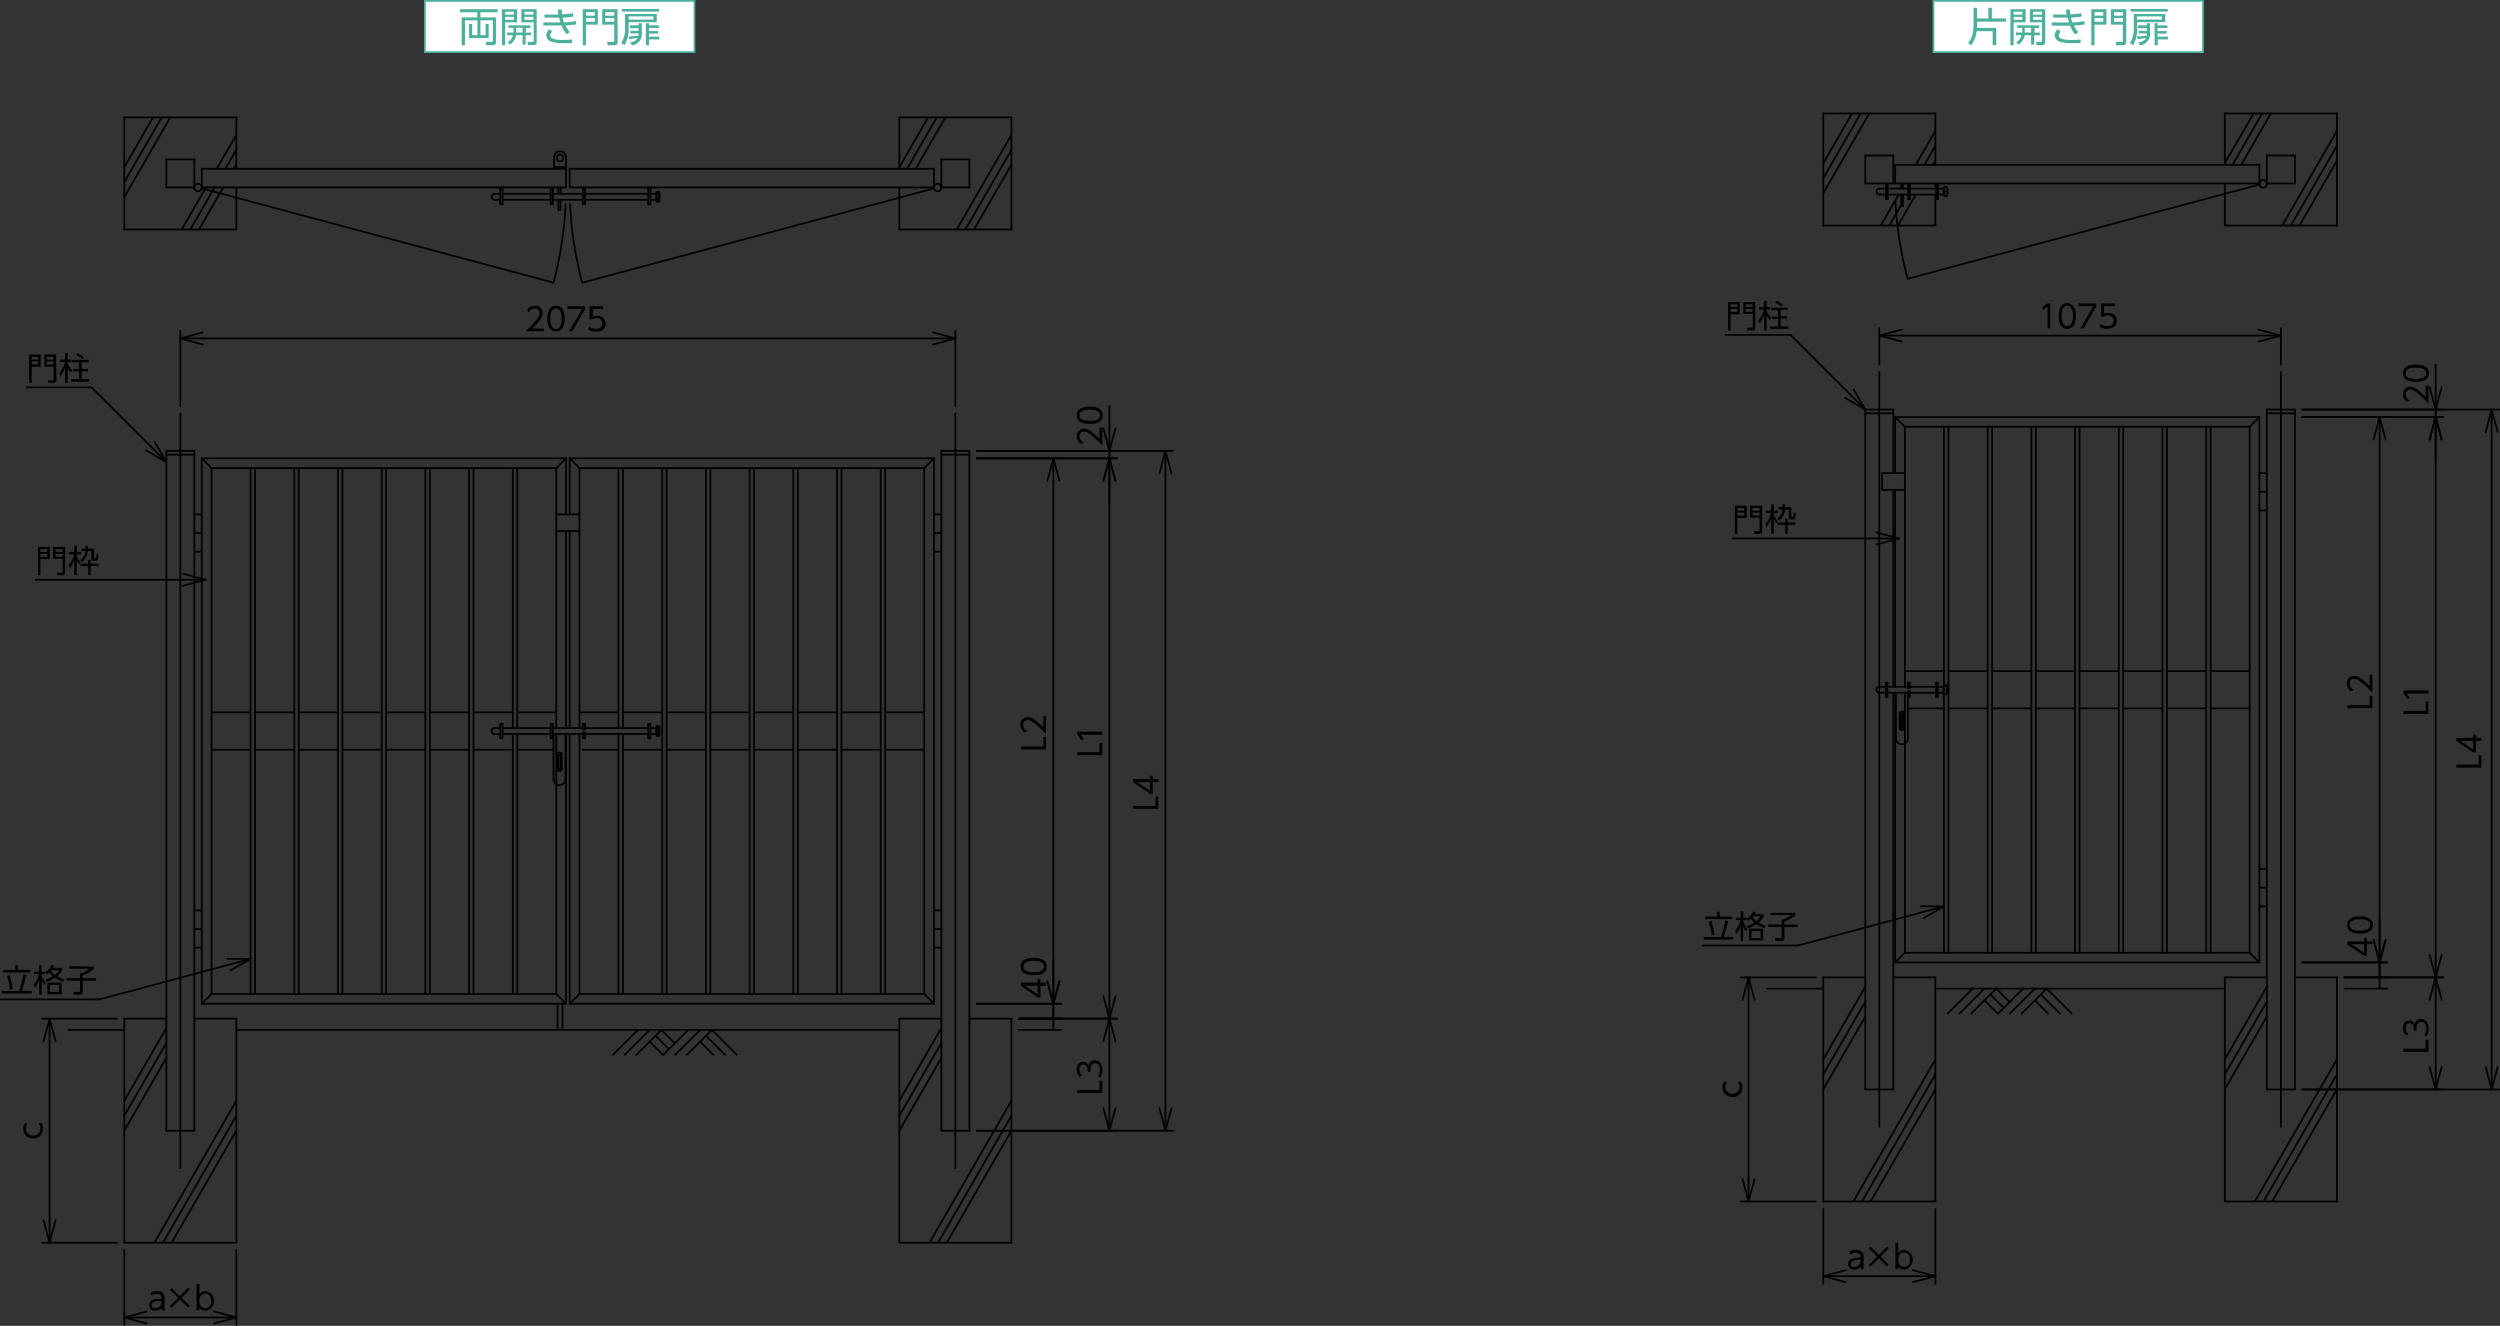 <svg xmlns="http://www.w3.org/2000/svg" xmlns:xlink="http://www.w3.org/1999/xlink" viewBox="0 0 394.37 209.15"><rect x="0" y="0" width="394.37" height="209.15" fill="#333333" stroke="none"/><defs><style>.cls-1,.cls-3,.cls-6{fill:none;}.cls-2{fill:#fff;}.cls-3{stroke:#4db09c;stroke-miterlimit:10;}.cls-3,.cls-6{stroke-width:0.28px;}.cls-4{fill:#4db09c;}.cls-5{clip-path:url(#clip-path);}.cls-6{stroke:#000;stroke-linecap:round;stroke-linejoin:round;}.cls-7{clip-path:url(#clip-path-18);}</style><clipPath id="clip-path" transform="translate(0)"><rect class="cls-1" y="18.38" width="185.17" height="190.77"/></clipPath><clipPath id="clip-path-18" transform="translate(0)"><rect class="cls-1" x="268.44" y="17.76" width="125.94" height="184.88"/></clipPath></defs><g id="レイヤー_2" data-name="レイヤー 2"><g id="レイヤー_1-2" data-name="レイヤー 1"><rect class="cls-2" x="67.03" y="0.14" width="42.52" height="8.08"/><line class="cls-3" x1="66.89" y1="0.14" x2="109.69" y2="0.14"/><line class="cls-3" x1="67.03" y1="8.08" x2="67.03" y2="0.28"/><line class="cls-3" x1="109.55" y1="8.08" x2="109.55" y2="0.28"/><line class="cls-3" x1="66.89" y1="8.22" x2="109.69" y2="8.22"/><path class="cls-4" d="M78.5,1.45v.49H75.79v.8h2.45V6.62c0,.18,0,.51-.53.51h-1l-.09-.53h.9c.21,0,.23-.08.23-.21V3.21H75.79V5.54h.82V3.78h.48V6H74V3.78h.48V5.54h.83V3.21H73.35V7.13h-.52V2.74h2.46v-.8H72.58V1.45Z" transform="translate(0)"/><path class="cls-4" d="M81.57,1.45V3.52H79.68V7.13h-.51V1.45Zm-.5.4H79.69v.46h1.38Zm0,.81H79.69v.46h1.38Zm2.74,2.47v.42h-.89v1.5h-.49V5.55h-1a2.19,2.19,0,0,1-1,1.48l-.33-.37a1.64,1.64,0,0,0,.8-1.11H80V5.13h1A.76.76,0,0,0,81,5V4.39h-.8V4h3.47v.43h-.73v.74Zm-1.38,0V4.39h-1V5a.61.61,0,0,1,0,.14Zm2.23-3.68V6.59a.47.47,0,0,1-.48.54H83.3l-.1-.53H84c.08,0,.19,0,.19-.14V3.52H82.24V1.45Zm-.52.4h-1.4v.46h1.4Zm0,.81h-1.4v.46h1.4Z" transform="translate(0)"/><path class="cls-4" d="M90.91,3.85A14.66,14.66,0,0,1,89.19,4a4.86,4.86,0,0,0,.68,1.06l-.49.35a5.89,5.89,0,0,1-.81-1.39c-.17,0-.66,0-.88,0h-2V3.54l1.94,0h.78c-.08-.25-.14-.46-.21-.76H85.9V2.29h2.18A6.89,6.89,0,0,1,88,1.5h.62a5,5,0,0,0,.08.76,14.36,14.36,0,0,0,1.72-.18l0,.54c-.44.07-1.13.13-1.68.16a6.5,6.5,0,0,0,.23.76,11.32,11.32,0,0,0,1.86-.22ZM87.11,5a1,1,0,0,0-.32.57c0,.66,1.11.73,2,.73a13.42,13.42,0,0,0,1.46-.07v.56a11.4,11.4,0,0,1-1.3,0,4.94,4.94,0,0,1-2.08-.26,1.07,1.07,0,0,1-.7-.92,1.29,1.29,0,0,1,.47-1Z" transform="translate(0)"/><path class="cls-4" d="M94.31,1.45V3.89H92.44V7.14h-.51V1.45Zm-1.87.46v.56h1.38V1.91Zm0,.93v.59h1.38V2.84Zm5,3.73a.5.5,0,0,1-.57.57h-1l-.11-.53h.91c.2,0,.22,0,.22-.23V3.89H95V1.45h2.41ZM95.48,1.91v.56H96.9V1.91Zm0,.93v.59H96.9V2.84Z" transform="translate(0)"/><path class="cls-4" d="M103.6,2.2V3.49H99.17v.86a5.1,5.1,0,0,1-.65,2.79L98,6.79a4.25,4.25,0,0,0,.6-2.35V2.2Zm.38-.79v.42H98.11V1.41Zm-.91,1.18h-3.9v.5h3.9Zm-3.9,3.15c.61,0,1-.06,1.56-.12a1.06,1.06,0,0,0,0-.23V5.27h-1.3V4.86h1.3V4.45H99.36V4h1.39V3.66h.5V5.28a1.76,1.76,0,0,1-1.57,1.87l-.26-.47A1.65,1.65,0,0,0,100.6,6c-.62.1-1.15.14-1.38.16ZM102.37,4h1.57v.42h-1.57V4.9h1.44v.4h-1.44v.48H104v.44h-1.61v.91h-.51V3.66h.51Z" transform="translate(0)"/><rect class="cls-2" x="305" y="0.14" width="42.52" height="8.08"/><line class="cls-3" x1="304.86" y1="0.14" x2="347.66" y2="0.14"/><line class="cls-3" x1="305" y1="8.08" x2="305" y2="0.28"/><line class="cls-3" x1="347.52" y1="8.08" x2="347.52" y2="0.28"/><line class="cls-3" x1="304.86" y1="8.22" x2="347.66" y2="8.22"/><path class="cls-4" d="M314.9,4.41V7.13h-.56V4.92h-2.53a4.2,4.2,0,0,1-.91,2.25l-.43-.43a2.84,2.84,0,0,0,.61-1.06A6.11,6.11,0,0,0,311.32,4V1.23h.55V2.91h1.79V1.23h.55V2.91h2.24v.51h-4.58V4c0,.22,0,.33,0,.4Z" transform="translate(0)"/><path class="cls-4" d="M319.54,1.45V3.52h-1.89V7.13h-.51V1.45Zm-.5.4h-1.38v.46H319Zm0,.81h-1.38v.46H319Zm2.74,2.47v.42h-.89v1.5h-.49V5.55h-1a2.19,2.19,0,0,1-1,1.48l-.34-.37a1.65,1.65,0,0,0,.81-1.11H318V5.13h1A.76.76,0,0,0,319,5V4.39h-.8V4h3.47v.43h-.73v.74Zm-1.38,0V4.39h-1V5a.61.61,0,0,1,0,.14Zm2.23-3.68V6.59a.47.47,0,0,1-.48.54h-.88l-.11-.53h.76c.09,0,.2,0,.2-.14V3.52h-1.91V1.45Zm-.52.4h-1.4v.46h1.4Zm0,.81h-1.4v.46h1.4Z" transform="translate(0)"/><path class="cls-4" d="M328.88,3.85a14.66,14.66,0,0,1-1.72.18,4.86,4.86,0,0,0,.68,1.06l-.49.35a5.27,5.27,0,0,1-.81-1.39c-.17,0-.66,0-.89,0h-2V3.54l1.94,0h.78a6.35,6.35,0,0,1-.21-.76h-2.28V2.29H326c-.06-.38-.08-.55-.1-.79h.61a6.83,6.83,0,0,0,.09.76,14.57,14.57,0,0,0,1.72-.18l.05.54c-.44.07-1.14.13-1.68.16a6.5,6.5,0,0,0,.23.76,11.32,11.32,0,0,0,1.86-.22ZM325.08,5a1,1,0,0,0-.32.57c0,.66,1.11.73,2,.73a13.19,13.19,0,0,0,1.45-.07l0,.56a11.53,11.53,0,0,1-1.3,0,4.91,4.91,0,0,1-2.08-.26,1.07,1.07,0,0,1-.7-.92,1.29,1.29,0,0,1,.47-1Z" transform="translate(0)"/><path class="cls-4" d="M332.28,1.45V3.89h-1.87V7.14h-.51V1.45Zm-1.87.46v.56h1.38V1.91Zm0,.93v.59h1.38V2.84Zm5,3.73a.5.5,0,0,1-.57.57h-1l-.1-.53h.91c.2,0,.22,0,.22-.23V3.89H333V1.45h2.42Zm-1.93-4.66v.56h1.42V1.91Zm0,.93v.59h1.42V2.84Z" transform="translate(0)"/><path class="cls-4" d="M341.57,2.2V3.49h-4.43v.86a5.11,5.11,0,0,1-.66,2.79L336,6.79a4.25,4.25,0,0,0,.6-2.35V2.2Zm.38-.79v.42h-5.87V1.41ZM341,2.59h-3.9v.5H341Zm-3.9,3.15c.61,0,1.05-.06,1.56-.12a1.06,1.06,0,0,0,0-.23V5.27h-1.3V4.86h1.3V4.45h-1.39V4h1.39V3.66h.5V5.28a1.76,1.76,0,0,1-1.57,1.87l-.27-.47A1.62,1.62,0,0,0,338.56,6c-.62.1-1.14.14-1.37.16ZM340.34,4h1.57v.42h-1.57V4.9h1.44v.4h-1.44v.48H342v.44h-1.61v.91h-.51V3.66h.51Z" transform="translate(0)"/><g class="cls-5"><line class="cls-6" x1="147.77" y1="18.52" x2="143.09" y2="26.63"/><line class="cls-6" x1="146.41" y1="18.52" x2="141.88" y2="26.37"/><line class="cls-6" x1="149.13" y1="18.52" x2="144.45" y2="26.63"/></g><line class="cls-6" x1="159.55" y1="23.63" x2="152.29" y2="36.2"/><line class="cls-6" x1="159.55" y1="21.27" x2="150.93" y2="36.2"/><line class="cls-6" x1="159.55" y1="25.98" x2="153.65" y2="36.2"/><g class="cls-5"><line class="cls-6" x1="25.5" y1="18.52" x2="19.61" y2="28.73"/><line class="cls-6" x1="24.14" y1="18.52" x2="19.61" y2="26.37"/><line class="cls-6" x1="26.86" y1="18.52" x2="19.61" y2="31.09"/></g><line class="cls-6" x1="37.28" y1="23.63" x2="35.55" y2="26.62"/><line class="cls-6" x1="33.85" y1="29.57" x2="30.03" y2="36.2"/><line class="cls-6" x1="37.28" y1="21.27" x2="34.19" y2="26.62"/><line class="cls-6" x1="32.49" y1="29.57" x2="28.66" y2="36.2"/><line class="cls-6" x1="37.28" y1="25.98" x2="36.91" y2="26.63"/><line class="cls-6" x1="35.21" y1="29.57" x2="31.39" y2="36.2"/><line class="cls-6" x1="28.89" y1="90.51" x2="32.42" y2="91.45"/><line class="cls-6" x1="32.42" y1="91.45" x2="28.89" y2="92.4"/><line class="cls-6" x1="32.42" y1="91.45" x2="28.89" y2="91.45"/><line class="cls-6" x1="28.89" y1="91.45" x2="15.63" y2="91.45"/><line class="cls-6" x1="15.63" y1="91.45" x2="15.07" y2="91.45"/><line class="cls-6" x1="15.07" y1="91.45" x2="5.63" y2="91.45"/><line class="cls-6" x1="88.73" y1="158.33" x2="88.73" y2="162.46"/><line class="cls-6" x1="87.96" y1="158.33" x2="87.96" y2="162.46"/><line class="cls-6" x1="87.75" y1="83.79" x2="91.41" y2="83.79"/><line class="cls-6" x1="87.75" y1="81.14" x2="91.41" y2="81.14"/><line class="cls-6" x1="24.41" y1="69.72" x2="26.24" y2="72.89"/><line class="cls-6" x1="26.24" y1="72.89" x2="23.07" y2="71.06"/><line class="cls-6" x1="26.24" y1="72.89" x2="23.74" y2="70.39"/><line class="cls-6" x1="23.74" y1="70.39" x2="14.45" y2="61.11"/><line class="cls-6" x1="14.45" y1="61.11" x2="14.21" y2="61.11"/><line class="cls-6" x1="14.21" y1="61.11" x2="4.2" y2="61.11"/><line class="cls-6" x1="18.43" y1="160.69" x2="6.65" y2="160.69"/><line class="cls-6" x1="18.43" y1="196.04" x2="6.65" y2="196.04"/><line class="cls-6" x1="7.82" y1="164.23" x2="7.82" y2="192.51"/><line class="cls-6" x1="6.88" y1="164.23" x2="7.82" y2="160.69"/><line class="cls-6" x1="7.82" y1="160.69" x2="8.77" y2="164.23"/><line class="cls-6" x1="7.82" y1="160.69" x2="7.82" y2="164.23"/><line class="cls-6" x1="8.77" y1="192.51" x2="7.82" y2="196.04"/><line class="cls-6" x1="7.82" y1="196.04" x2="6.88" y2="192.51"/><line class="cls-6" x1="7.82" y1="196.04" x2="7.82" y2="192.51"/><g class="cls-5"><line class="cls-6" x1="19.61" y1="197.22" x2="19.61" y2="209.01"/><line class="cls-6" x1="37.28" y1="197.22" x2="37.28" y2="209.01"/></g><line class="cls-6" x1="23.14" y1="207.83" x2="33.75" y2="207.83"/><g class="cls-5"><line class="cls-6" x1="23.14" y1="208.78" x2="19.61" y2="207.83"/></g><line class="cls-6" x1="19.61" y1="207.83" x2="23.14" y2="206.88"/><line class="cls-6" x1="19.61" y1="207.83" x2="23.14" y2="207.83"/><line class="cls-6" x1="33.75" y1="206.88" x2="37.28" y2="207.83"/><g class="cls-5"><line class="cls-6" x1="37.28" y1="207.83" x2="33.75" y2="208.78"/></g><line class="cls-6" x1="37.28" y1="207.83" x2="33.75" y2="207.83"/><line class="cls-6" x1="35.86" y1="151.26" x2="39.52" y2="151.26"/><line class="cls-6" x1="39.52" y1="151.26" x2="36.35" y2="153.09"/><line class="cls-6" x1="39.52" y1="151.26" x2="36.11" y2="152.18"/><line class="cls-6" x1="36.11" y1="152.18" x2="15.63" y2="157.66"/><line class="cls-6" x1="15.63" y1="157.66" x2="15.05" y2="157.66"/><g class="cls-5"><line class="cls-6" x1="15.05" y1="157.66" x2="0.14" y2="157.66"/></g><line class="cls-6" x1="86.87" y1="114.2" x2="87.22" y2="114.2"/><line class="cls-6" x1="86.87" y1="116.44" x2="87.22" y2="116.44"/><line class="cls-6" x1="79.27" y1="115.79" x2="86.87" y2="115.79"/><line class="cls-6" x1="79.27" y1="114.85" x2="86.87" y2="114.85"/><line class="cls-6" x1="87.22" y1="115.79" x2="91.94" y2="115.79"/><line class="cls-6" x1="87.22" y1="114.85" x2="91.94" y2="114.85"/><line class="cls-6" x1="92.29" y1="114.2" x2="92.29" y2="115.05"/><line class="cls-6" x1="92.29" y1="116.44" x2="91.94" y2="116.44"/><line class="cls-6" x1="92.29" y1="114.2" x2="91.94" y2="114.2"/><line class="cls-6" x1="91.94" y1="114.2" x2="91.94" y2="115.05"/><line class="cls-6" x1="92.29" y1="115.79" x2="102.25" y2="115.79"/><line class="cls-6" x1="92.29" y1="114.85" x2="102.25" y2="114.85"/><line class="cls-6" x1="87.9" y1="118.97" x2="87.9" y2="121.21"/><line class="cls-6" x1="88.61" y1="118.97" x2="88.61" y2="121.21"/><line class="cls-6" x1="88.08" y1="119.09" x2="88.08" y2="121.33"/><line class="cls-6" x1="88.43" y1="119.09" x2="88.43" y2="121.33"/><line class="cls-6" x1="88.08" y1="121.33" x2="88.43" y2="121.33"/><line class="cls-6" x1="88.08" y1="119.09" x2="88.43" y2="119.09"/><line class="cls-6" x1="89.2" y1="115.79" x2="89.2" y2="122.98"/><line class="cls-6" x1="87.31" y1="115.79" x2="87.31" y2="122.98"/><line class="cls-6" x1="102.25" y1="114.2" x2="102.25" y2="116.44"/><line class="cls-6" x1="102.6" y1="114.2" x2="102.25" y2="114.2"/><line class="cls-6" x1="102.6" y1="116.44" x2="102.25" y2="116.44"/><line class="cls-6" x1="102.6" y1="115.79" x2="103.55" y2="115.79"/><line class="cls-6" x1="102.6" y1="114.85" x2="103.55" y2="114.85"/><line class="cls-6" x1="103.63" y1="114.55" x2="103.93" y2="114.55"/><line class="cls-6" x1="103.63" y1="114.85" x2="103.93" y2="114.85"/><line class="cls-6" x1="103.55" y1="114.7" x2="103.55" y2="115.94"/><line class="cls-6" x1="104.02" y1="114.7" x2="104.02" y2="115.94"/><line class="cls-6" x1="103.63" y1="115.79" x2="103.93" y2="115.79"/><line class="cls-6" x1="103.63" y1="116.08" x2="103.93" y2="116.08"/><line class="cls-6" x1="91.94" y1="115.05" x2="92.29" y2="115.05"/><line class="cls-6" x1="91.94" y1="115.58" x2="92.29" y2="115.58"/><line class="cls-6" x1="91.94" y1="115.58" x2="91.94" y2="116.44"/><line class="cls-6" x1="92.29" y1="115.58" x2="92.29" y2="116.44"/><line class="cls-6" x1="102.6" y1="114.2" x2="102.6" y2="116.44"/><line class="cls-6" x1="77.97" y1="114.85" x2="78.91" y2="114.85"/><line class="cls-6" x1="77.97" y1="115.79" x2="78.91" y2="115.79"/><line class="cls-6" x1="78.91" y1="116.44" x2="79.27" y2="116.44"/><line class="cls-6" x1="78.91" y1="114.2" x2="79.27" y2="114.2"/><line class="cls-6" x1="79.27" y1="114.2" x2="79.27" y2="116.44"/><line class="cls-6" x1="78.91" y1="114.2" x2="78.91" y2="116.44"/><line class="cls-6" x1="86.87" y1="114.2" x2="86.87" y2="116.44"/><g class="cls-5"><path class="cls-6" d="M87.31,123a.95.95,0,0,0,1.89,0" transform="translate(0)"/><path class="cls-6" d="M88.61,119a.36.36,0,0,0-.71,0" transform="translate(0)"/><path class="cls-6" d="M87.9,121.21a.36.36,0,1,0,.71,0" transform="translate(0)"/><path class="cls-6" d="M103.63,114.55a.18.18,0,0,0-.06.24.17.17,0,0,0,.06.06" transform="translate(0)"/><path class="cls-6" d="M103.93,114.85a.17.17,0,0,0,.06-.23s0-.05-.06-.07" transform="translate(0)"/><path class="cls-6" d="M103.93,115.79a1.38,1.38,0,0,0,0-.94" transform="translate(0)"/><path class="cls-6" d="M103.63,114.85a1.38,1.38,0,0,0,0,.94" transform="translate(0)"/><path class="cls-6" d="M103.63,115.79a.17.17,0,0,0-.06.23.12.12,0,0,0,.06.06" transform="translate(0)"/><path class="cls-6" d="M103.93,116.08a.16.16,0,0,0,.06-.23.17.17,0,0,0-.06-.06" transform="translate(0)"/><path class="cls-6" d="M78,114.85a.47.47,0,1,0,0,.94" transform="translate(0)"/></g><line class="cls-6" x1="87.22" y1="114.2" x2="87.22" y2="116.44"/><line class="cls-6" x1="150.71" y1="65.23" x2="150.71" y2="184.26"/><line class="cls-6" x1="152.92" y1="71.13" x2="152.92" y2="178.37"/><line class="cls-6" x1="148.5" y1="71.13" x2="148.5" y2="178.37"/><line class="cls-6" x1="159.55" y1="160.69" x2="152.92" y2="160.69"/><line class="cls-6" x1="152.92" y1="178.37" x2="148.5" y2="178.37"/><line class="cls-6" x1="89.87" y1="72.3" x2="89.87" y2="81.14"/><line class="cls-6" x1="89.87" y1="83.79" x2="89.87" y2="114.85"/><line class="cls-6" x1="89.87" y1="115.79" x2="89.87" y2="158.33"/><line class="cls-6" x1="91.41" y1="73.84" x2="91.41" y2="114.85"/><line class="cls-6" x1="91.41" y1="115.79" x2="91.41" y2="156.8"/><line class="cls-6" x1="159.55" y1="160.69" x2="159.55" y2="196.05"/><line class="cls-6" x1="141.87" y1="160.69" x2="141.87" y2="196.05"/><line class="cls-6" x1="159.55" y1="196.04" x2="141.87" y2="196.04"/><line class="cls-6" x1="148.5" y1="160.69" x2="141.87" y2="160.69"/><line class="cls-6" x1="141.87" y1="162.46" x2="37.28" y2="162.46"/><line class="cls-6" x1="147.33" y1="29.57" x2="89.87" y2="29.57"/><line class="cls-6" x1="147.33" y1="72.3" x2="147.33" y2="158.33"/><line class="cls-6" x1="145.79" y1="73.84" x2="145.79" y2="156.8"/><line class="cls-6" x1="139.64" y1="73.84" x2="139.64" y2="156.8"/><line class="cls-6" x1="138.93" y1="73.84" x2="138.93" y2="156.8"/><line class="cls-6" x1="152.92" y1="71.13" x2="148.5" y2="71.13"/><line class="cls-6" x1="152.92" y1="71.72" x2="148.5" y2="71.72"/><line class="cls-6" x1="147.33" y1="146.55" x2="148.5" y2="146.55"/><line class="cls-6" x1="147.33" y1="84.09" x2="148.5" y2="84.09"/><line class="cls-6" x1="147.33" y1="81.14" x2="148.5" y2="81.14"/><line class="cls-6" x1="147.33" y1="87.03" x2="148.5" y2="87.03"/><line class="cls-6" x1="147.33" y1="149.49" x2="148.5" y2="149.49"/><line class="cls-6" x1="147.33" y1="143.6" x2="148.5" y2="143.6"/><line class="cls-6" x1="89.87" y1="158.33" x2="147.33" y2="158.33"/><line class="cls-6" x1="91.41" y1="156.8" x2="145.79" y2="156.8"/><line class="cls-6" x1="89.87" y1="72.3" x2="147.33" y2="72.3"/><line class="cls-6" x1="91.41" y1="73.84" x2="145.79" y2="73.84"/><line class="cls-6" x1="147.33" y1="26.62" x2="89.87" y2="26.62"/><line class="cls-6" x1="110.44" y1="162.46" x2="106.5" y2="166.4"/><line class="cls-6" x1="112.3" y1="162.46" x2="108.36" y2="166.4"/><line class="cls-6" x1="100.63" y1="162.46" x2="96.69" y2="166.4"/><line class="cls-6" x1="102.48" y1="162.46" x2="98.55" y2="166.4"/><line class="cls-6" x1="108.58" y1="162.46" x2="104.64" y2="166.4"/><line class="cls-6" x1="102.48" y1="164.31" x2="104.57" y2="166.4"/><line class="cls-6" x1="104.34" y1="162.46" x2="100.4" y2="166.4"/><line class="cls-6" x1="103.41" y1="163.39" x2="105.53" y2="165.51"/><line class="cls-6" x1="104.34" y1="162.46" x2="106.46" y2="164.58"/><line class="cls-6" x1="112.3" y1="162.46" x2="116.23" y2="166.4"/><line class="cls-6" x1="110.44" y1="164.31" x2="112.52" y2="166.4"/><line class="cls-6" x1="111.37" y1="163.39" x2="114.38" y2="166.4"/><line class="cls-6" x1="154.1" y1="72.3" x2="167.35" y2="72.3"/><line class="cls-6" x1="154.1" y1="158.33" x2="167.35" y2="158.33"/><line class="cls-6" x1="166.17" y1="75.84" x2="166.17" y2="154.8"/><line class="cls-6" x1="165.22" y1="75.84" x2="166.17" y2="72.3"/><line class="cls-6" x1="166.17" y1="72.3" x2="167.12" y2="75.84"/><line class="cls-6" x1="166.17" y1="72.3" x2="166.17" y2="75.84"/><line class="cls-6" x1="167.12" y1="154.8" x2="166.17" y2="158.33"/><line class="cls-6" x1="166.17" y1="158.33" x2="165.22" y2="154.8"/><line class="cls-6" x1="166.17" y1="158.33" x2="166.17" y2="154.8"/><line class="cls-6" x1="154.1" y1="72.3" x2="176.19" y2="72.3"/><line class="cls-6" x1="160.73" y1="160.69" x2="176.19" y2="160.69"/><line class="cls-6" x1="175.01" y1="75.84" x2="175.01" y2="157.16"/><line class="cls-6" x1="174.06" y1="75.84" x2="175.01" y2="72.3"/><line class="cls-6" x1="175.01" y1="72.3" x2="175.96" y2="75.84"/><line class="cls-6" x1="175.01" y1="72.3" x2="175.01" y2="75.84"/><line class="cls-6" x1="175.96" y1="157.16" x2="175.01" y2="160.69"/><line class="cls-6" x1="175.01" y1="160.69" x2="174.06" y2="157.16"/><line class="cls-6" x1="175.01" y1="160.69" x2="175.01" y2="157.16"/><line class="cls-6" x1="154.1" y1="71.13" x2="185.03" y2="71.13"/><line class="cls-6" x1="154.1" y1="178.37" x2="185.03" y2="178.37"/><line class="cls-6" x1="183.85" y1="74.66" x2="183.85" y2="174.83"/><line class="cls-6" x1="182.9" y1="74.66" x2="183.85" y2="71.13"/><line class="cls-6" x1="183.85" y1="71.13" x2="184.8" y2="74.66"/><line class="cls-6" x1="183.85" y1="71.13" x2="183.85" y2="74.66"/><line class="cls-6" x1="184.8" y1="174.83" x2="183.85" y2="178.37"/><line class="cls-6" x1="183.85" y1="178.37" x2="182.9" y2="174.83"/><line class="cls-6" x1="183.85" y1="178.37" x2="183.85" y2="174.83"/><line class="cls-6" x1="154.1" y1="158.33" x2="167.35" y2="158.33"/><line class="cls-6" x1="160.73" y1="160.69" x2="167.35" y2="160.69"/><line class="cls-6" x1="166.17" y1="154.8" x2="166.17" y2="151.26"/><line class="cls-6" x1="166.17" y1="158.33" x2="166.17" y2="160.69"/><line class="cls-6" x1="167.12" y1="154.8" x2="166.17" y2="158.33"/><line class="cls-6" x1="166.17" y1="158.33" x2="165.22" y2="154.8"/><line class="cls-6" x1="166.17" y1="158.33" x2="166.17" y2="154.8"/><line class="cls-6" x1="160.73" y1="160.69" x2="176.19" y2="160.69"/><line class="cls-6" x1="154.1" y1="178.37" x2="176.19" y2="178.37"/><line class="cls-6" x1="175.01" y1="164.23" x2="175.01" y2="174.83"/><line class="cls-6" x1="174.06" y1="164.23" x2="175.01" y2="160.69"/><line class="cls-6" x1="175.01" y1="160.69" x2="175.96" y2="164.23"/><line class="cls-6" x1="175.01" y1="160.69" x2="175.01" y2="164.23"/><line class="cls-6" x1="175.96" y1="174.83" x2="175.01" y2="178.37"/><line class="cls-6" x1="175.01" y1="178.37" x2="174.06" y2="174.83"/><line class="cls-6" x1="175.01" y1="178.37" x2="175.01" y2="174.83"/><line class="cls-6" x1="160.73" y1="160.69" x2="167.35" y2="160.69"/><line class="cls-6" x1="160.72" y1="162.46" x2="167.35" y2="162.46"/><line class="cls-6" x1="166.17" y1="160.69" x2="166.17" y2="157.16"/><line class="cls-6" x1="166.17" y1="160.69" x2="166.17" y2="162.46"/><line class="cls-6" x1="147.35" y1="29.72" x2="91.85" y2="44.59"/><line class="cls-6" x1="145.79" y1="112.37" x2="139.64" y2="112.37"/><line class="cls-6" x1="138.93" y1="112.37" x2="132.74" y2="112.37"/><line class="cls-6" x1="145.79" y1="118.27" x2="139.64" y2="118.27"/><line class="cls-6" x1="138.93" y1="118.27" x2="132.74" y2="118.27"/><line class="cls-6" x1="145.79" y1="156.8" x2="147.33" y2="158.33"/><line class="cls-6" x1="91.41" y1="156.8" x2="89.88" y2="158.33"/><line class="cls-6" x1="132.74" y1="73.84" x2="132.74" y2="156.8"/><line class="cls-6" x1="132.03" y1="73.84" x2="132.03" y2="156.8"/><line class="cls-6" x1="132.03" y1="112.37" x2="125.85" y2="112.37"/><line class="cls-6" x1="132.03" y1="118.27" x2="125.85" y2="118.27"/><line class="cls-6" x1="125.85" y1="73.84" x2="125.85" y2="156.8"/><line class="cls-6" x1="125.14" y1="73.84" x2="125.14" y2="156.8"/><line class="cls-6" x1="125.14" y1="112.37" x2="118.95" y2="112.37"/><line class="cls-6" x1="125.14" y1="118.27" x2="118.95" y2="118.27"/><line class="cls-6" x1="118.95" y1="73.84" x2="118.95" y2="156.8"/><line class="cls-6" x1="118.25" y1="73.84" x2="118.25" y2="156.8"/><line class="cls-6" x1="118.25" y1="112.37" x2="112.06" y2="112.37"/><line class="cls-6" x1="118.25" y1="118.27" x2="112.06" y2="118.27"/><line class="cls-6" x1="112.06" y1="73.84" x2="112.06" y2="156.8"/><line class="cls-6" x1="111.35" y1="73.84" x2="111.35" y2="156.8"/><line class="cls-6" x1="111.35" y1="112.37" x2="105.17" y2="112.37"/><line class="cls-6" x1="111.35" y1="118.27" x2="105.17" y2="118.27"/><line class="cls-6" x1="105.16" y1="73.84" x2="105.16" y2="156.8"/><line class="cls-6" x1="104.46" y1="73.84" x2="104.46" y2="156.8"/><line class="cls-6" x1="104.46" y1="112.37" x2="98.27" y2="112.37"/><line class="cls-6" x1="104.46" y1="118.27" x2="98.27" y2="118.27"/><line class="cls-6" x1="97.56" y1="112.37" x2="91.41" y2="112.37"/><line class="cls-6" x1="97.56" y1="118.27" x2="91.91" y2="118.27"/><line class="cls-6" x1="91.41" y1="73.84" x2="89.88" y2="72.3"/><line class="cls-6" x1="154.1" y1="72.3" x2="176.19" y2="72.3"/><line class="cls-6" x1="154.1" y1="71.13" x2="176.19" y2="71.13"/><line class="cls-6" x1="175.01" y1="75.84" x2="175.01" y2="79.38"/><line class="cls-6" x1="175.01" y1="67.59" x2="175.01" y2="64.06"/><line class="cls-6" x1="175.01" y1="72.3" x2="175.01" y2="71.13"/><line class="cls-6" x1="174.06" y1="75.84" x2="175.01" y2="72.3"/><line class="cls-6" x1="175.01" y1="72.3" x2="175.96" y2="75.84"/><line class="cls-6" x1="175.01" y1="72.3" x2="175.01" y2="75.84"/><line class="cls-6" x1="175.96" y1="67.59" x2="175.01" y2="71.13"/><line class="cls-6" x1="175.01" y1="71.13" x2="174.06" y2="67.59"/><line class="cls-6" x1="175.01" y1="71.13" x2="175.01" y2="67.59"/><g class="cls-5"><path class="cls-6" d="M148.5,29.57a.59.59,0,0,0-.59-.59.6.6,0,0,0-.59.59.59.59,0,0,0,.59.59A.58.58,0,0,0,148.5,29.57Z" transform="translate(0)"/></g><line class="cls-6" x1="148.5" y1="25.15" x2="148.5" y2="29.57"/><line class="cls-6" x1="147.33" y1="26.62" x2="147.33" y2="29.57"/><line class="cls-6" x1="152.92" y1="25.15" x2="152.92" y2="29.57"/><line class="cls-6" x1="152.92" y1="29.57" x2="148.5" y2="29.57"/><line class="cls-6" x1="152.92" y1="25.15" x2="148.5" y2="25.15"/><line class="cls-6" x1="141.87" y1="36.2" x2="141.87" y2="29.57"/><g class="cls-5"><line class="cls-6" x1="141.87" y1="26.62" x2="141.87" y2="18.52"/><line class="cls-6" x1="159.55" y1="18.52" x2="141.87" y2="18.52"/></g><line class="cls-6" x1="159.55" y1="36.2" x2="141.87" y2="36.2"/><g class="cls-5"><line class="cls-6" x1="159.55" y1="36.2" x2="159.55" y2="18.52"/></g><line class="cls-6" x1="145.79" y1="73.84" x2="147.33" y2="72.3"/><line class="cls-6" x1="98.27" y1="73.84" x2="98.27" y2="114.85"/><line class="cls-6" x1="98.27" y1="115.79" x2="98.27" y2="156.8"/><line class="cls-6" x1="97.56" y1="73.84" x2="97.56" y2="114.85"/><line class="cls-6" x1="97.56" y1="115.79" x2="97.56" y2="156.8"/><line class="cls-6" x1="89.29" y1="29.57" x2="89.29" y2="26.63"/><line class="cls-6" x1="89.87" y1="29.57" x2="89.87" y2="26.63"/><line class="cls-6" x1="31.83" y1="29.57" x2="89.29" y2="29.57"/><line class="cls-6" x1="31.83" y1="26.62" x2="89.29" y2="26.62"/><line class="cls-6" x1="31.81" y1="29.72" x2="87.31" y2="44.59"/><g class="cls-5"><path class="cls-6" d="M31.83,29.57a.59.59,0,1,0-.58.59A.58.58,0,0,0,31.83,29.57Z" transform="translate(0)"/></g><line class="cls-6" x1="30.66" y1="25.15" x2="30.66" y2="29.57"/><line class="cls-6" x1="31.83" y1="26.62" x2="31.83" y2="29.57"/><line class="cls-6" x1="26.24" y1="25.15" x2="26.24" y2="29.57"/><line class="cls-6" x1="26.24" y1="29.57" x2="30.66" y2="29.57"/><line class="cls-6" x1="26.24" y1="25.15" x2="30.66" y2="25.15"/><line class="cls-6" x1="37.28" y1="36.2" x2="37.28" y2="29.57"/><g class="cls-5"><line class="cls-6" x1="37.28" y1="26.62" x2="37.28" y2="18.52"/><line class="cls-6" x1="19.61" y1="18.52" x2="37.29" y2="18.52"/></g><line class="cls-6" x1="19.61" y1="36.2" x2="37.29" y2="36.2"/><g class="cls-5"><line class="cls-6" x1="19.61" y1="36.2" x2="19.61" y2="18.52"/></g><line class="cls-6" x1="87.4" y1="26.36" x2="89.29" y2="26.36"/><g class="cls-5"><path class="cls-6" d="M89.93,32.22a58,58,0,0,0,1.92,12.37" transform="translate(0)"/><path class="cls-6" d="M87.31,44.59a58,58,0,0,0,1.91-12.37" transform="translate(0)"/></g><line class="cls-6" x1="89.29" y1="24.92" x2="89.29" y2="26.62"/><line class="cls-6" x1="87.4" y1="24.92" x2="87.4" y2="26.62"/><g class="cls-5"><path class="cls-6" d="M89.29,24.92a.95.95,0,1,0-1.89,0" transform="translate(0)"/><path class="cls-6" d="M88.87,24.92a.52.52,0,0,0-.53-.53.53.53,0,0,0-.53.53.53.53,0,0,0,.53.53A.53.53,0,0,0,88.87,24.92Z" transform="translate(0)"/></g><line class="cls-6" x1="102.6" y1="30.57" x2="103.55" y2="30.57"/><line class="cls-6" x1="102.6" y1="32.22" x2="102.25" y2="32.22"/><line class="cls-6" x1="92.29" y1="30.57" x2="102.25" y2="30.57"/><line class="cls-6" x1="91.94" y1="29.57" x2="91.94" y2="32.22"/><line class="cls-6" x1="92.29" y1="32.22" x2="91.94" y2="32.22"/><line class="cls-6" x1="92.29" y1="31.52" x2="102.25" y2="31.52"/><line class="cls-6" x1="87.22" y1="30.57" x2="91.94" y2="30.57"/><line class="cls-6" x1="87.22" y1="31.52" x2="91.94" y2="31.52"/><line class="cls-6" x1="79.27" y1="30.57" x2="86.87" y2="30.57"/><line class="cls-6" x1="79.27" y1="31.52" x2="86.87" y2="31.52"/><line class="cls-6" x1="86.87" y1="32.22" x2="87.22" y2="32.22"/><line class="cls-6" x1="87.22" y1="29.57" x2="87.22" y2="32.22"/><line class="cls-6" x1="102.6" y1="31.52" x2="103.55" y2="31.52"/><line class="cls-6" x1="102.25" y1="29.57" x2="102.25" y2="32.22"/><line class="cls-6" x1="103.63" y1="30.28" x2="103.93" y2="30.28"/><line class="cls-6" x1="103.63" y1="30.57" x2="103.93" y2="30.57"/><line class="cls-6" x1="103.55" y1="30.43" x2="103.55" y2="31.66"/><line class="cls-6" x1="104.02" y1="30.43" x2="104.02" y2="31.66"/><line class="cls-6" x1="103.63" y1="31.52" x2="103.93" y2="31.52"/><line class="cls-6" x1="103.63" y1="31.81" x2="103.93" y2="31.81"/><line class="cls-6" x1="79.27" y1="29.57" x2="79.27" y2="32.22"/><line class="cls-6" x1="78.91" y1="32.22" x2="79.27" y2="32.22"/><line class="cls-6" x1="77.97" y1="31.52" x2="78.91" y2="31.52"/><line class="cls-6" x1="77.97" y1="30.57" x2="78.91" y2="30.57"/><line class="cls-6" x1="78.91" y1="29.57" x2="78.91" y2="32.22"/><line class="cls-6" x1="86.87" y1="29.57" x2="86.87" y2="32.22"/><line class="cls-6" x1="92.29" y1="29.57" x2="92.29" y2="32.22"/><line class="cls-6" x1="102.6" y1="29.57" x2="102.6" y2="32.22"/><line class="cls-6" x1="88.43" y1="29.57" x2="88.43" y2="30.57"/><line class="cls-6" x1="88.08" y1="29.57" x2="88.08" y2="30.57"/><line class="cls-6" x1="88.08" y1="33.11" x2="88.43" y2="33.11"/><line class="cls-6" x1="88.43" y1="31.52" x2="88.43" y2="33.11"/><line class="cls-6" x1="88.08" y1="31.52" x2="88.08" y2="33.11"/><g class="cls-5"><path class="cls-6" d="M103.63,30.28a.17.17,0,0,0-.06.23l.06.06" transform="translate(0)"/><path class="cls-6" d="M103.93,30.57a.16.16,0,0,0,.06-.23.17.17,0,0,0-.06-.06" transform="translate(0)"/><path class="cls-6" d="M103.93,31.52a1.41,1.41,0,0,0,0-.95" transform="translate(0)"/><path class="cls-6" d="M103.63,30.57a1.41,1.41,0,0,0,0,.95" transform="translate(0)"/><path class="cls-6" d="M103.63,31.52a.16.16,0,0,0-.06.23l.06.06" transform="translate(0)"/><path class="cls-6" d="M103.93,31.81a.17.17,0,0,0,.06-.23.17.17,0,0,0-.06-.06" transform="translate(0)"/><path class="cls-6" d="M78,30.57a.48.48,0,0,0,0,.95" transform="translate(0)"/></g><line class="cls-6" x1="28.45" y1="65.23" x2="28.45" y2="184.26"/><line class="cls-6" x1="26.24" y1="71.13" x2="26.24" y2="178.37"/><line class="cls-6" x1="30.66" y1="71.13" x2="30.66" y2="178.37"/><line class="cls-6" x1="19.61" y1="160.69" x2="26.24" y2="160.69"/><line class="cls-6" x1="26.24" y1="178.37" x2="30.66" y2="178.37"/><line class="cls-6" x1="89.29" y1="72.3" x2="89.29" y2="81.14"/><line class="cls-6" x1="89.29" y1="83.79" x2="89.29" y2="114.85"/><line class="cls-6" x1="89.29" y1="115.79" x2="89.29" y2="158.33"/><line class="cls-6" x1="87.75" y1="73.84" x2="87.75" y2="114.85"/><line class="cls-6" x1="87.75" y1="115.79" x2="87.75" y2="156.8"/><line class="cls-6" x1="19.61" y1="160.69" x2="19.61" y2="196.05"/><line class="cls-6" x1="37.28" y1="160.69" x2="37.28" y2="196.05"/><line class="cls-6" x1="19.61" y1="196.04" x2="37.29" y2="196.04"/><line class="cls-6" x1="30.66" y1="160.69" x2="37.29" y2="160.69"/><line class="cls-6" x1="31.83" y1="72.3" x2="31.83" y2="158.33"/><line class="cls-6" x1="33.37" y1="73.84" x2="33.37" y2="156.8"/><line class="cls-6" x1="39.52" y1="73.84" x2="39.52" y2="156.8"/><line class="cls-6" x1="40.23" y1="73.84" x2="40.23" y2="156.8"/><line class="cls-6" x1="26.24" y1="71.13" x2="30.66" y2="71.13"/><line class="cls-6" x1="26.24" y1="71.72" x2="30.66" y2="71.72"/><line class="cls-6" x1="31.83" y1="146.55" x2="30.66" y2="146.55"/><line class="cls-6" x1="31.83" y1="84.09" x2="30.66" y2="84.09"/><line class="cls-6" x1="31.83" y1="81.14" x2="30.66" y2="81.14"/><line class="cls-6" x1="31.83" y1="87.03" x2="30.66" y2="87.03"/><line class="cls-6" x1="31.83" y1="149.49" x2="30.66" y2="149.49"/><line class="cls-6" x1="31.83" y1="143.6" x2="30.66" y2="143.6"/><line class="cls-6" x1="89.29" y1="158.33" x2="31.83" y2="158.33"/><line class="cls-6" x1="87.75" y1="156.8" x2="33.37" y2="156.8"/><line class="cls-6" x1="89.29" y1="72.3" x2="31.83" y2="72.3"/><line class="cls-6" x1="87.75" y1="73.84" x2="33.37" y2="73.84"/><line class="cls-6" x1="33.37" y1="112.37" x2="39.52" y2="112.37"/><line class="cls-6" x1="40.23" y1="112.37" x2="46.42" y2="112.37"/><line class="cls-6" x1="33.37" y1="118.27" x2="39.52" y2="118.27"/><line class="cls-6" x1="40.23" y1="118.27" x2="46.42" y2="118.27"/><line class="cls-6" x1="33.37" y1="156.8" x2="31.83" y2="158.33"/><line class="cls-6" x1="87.75" y1="156.8" x2="89.29" y2="158.33"/><line class="cls-6" x1="46.42" y1="73.84" x2="46.42" y2="156.8"/><line class="cls-6" x1="47.12" y1="73.84" x2="47.12" y2="156.8"/><line class="cls-6" x1="47.12" y1="112.37" x2="53.31" y2="112.37"/><line class="cls-6" x1="47.12" y1="118.27" x2="53.31" y2="118.27"/><line class="cls-6" x1="53.31" y1="73.84" x2="53.31" y2="156.8"/><line class="cls-6" x1="54.02" y1="73.84" x2="54.02" y2="156.8"/><line class="cls-6" x1="54.02" y1="112.37" x2="60.21" y2="112.37"/><line class="cls-6" x1="54.02" y1="118.27" x2="60.21" y2="118.27"/><line class="cls-6" x1="60.21" y1="73.84" x2="60.21" y2="156.8"/><line class="cls-6" x1="60.91" y1="73.84" x2="60.91" y2="156.8"/><line class="cls-6" x1="60.91" y1="112.37" x2="67.1" y2="112.37"/><line class="cls-6" x1="60.91" y1="118.27" x2="67.1" y2="118.27"/><line class="cls-6" x1="67.1" y1="73.84" x2="67.1" y2="156.8"/><line class="cls-6" x1="67.81" y1="73.84" x2="67.81" y2="156.8"/><line class="cls-6" x1="67.81" y1="112.37" x2="73.99" y2="112.37"/><line class="cls-6" x1="67.81" y1="118.27" x2="73.99" y2="118.27"/><line class="cls-6" x1="73.99" y1="73.84" x2="73.99" y2="156.8"/><line class="cls-6" x1="74.7" y1="73.84" x2="74.7" y2="156.8"/><line class="cls-6" x1="74.7" y1="112.37" x2="80.89" y2="112.37"/><line class="cls-6" x1="74.7" y1="118.27" x2="80.89" y2="118.27"/><line class="cls-6" x1="81.6" y1="112.37" x2="87.75" y2="112.37"/><line class="cls-6" x1="81.6" y1="118.27" x2="87.25" y2="118.27"/><line class="cls-6" x1="87.75" y1="73.84" x2="89.29" y2="72.3"/><line class="cls-6" x1="33.37" y1="73.84" x2="31.83" y2="72.3"/><line class="cls-6" x1="80.89" y1="73.84" x2="80.89" y2="114.85"/><line class="cls-6" x1="80.89" y1="115.79" x2="80.89" y2="156.8"/><line class="cls-6" x1="81.6" y1="73.84" x2="81.6" y2="114.85"/><line class="cls-6" x1="81.6" y1="115.79" x2="81.6" y2="156.8"/><line class="cls-6" x1="10.77" y1="162.46" x2="19.61" y2="162.46"/><line class="cls-6" x1="150.71" y1="64.06" x2="150.71" y2="52.21"/><line class="cls-6" x1="28.45" y1="64.06" x2="28.45" y2="52.21"/><line class="cls-6" x1="147.18" y1="53.39" x2="31.98" y2="53.39"/><line class="cls-6" x1="147.18" y1="52.44" x2="150.71" y2="53.39"/><line class="cls-6" x1="150.71" y1="53.39" x2="147.18" y2="54.34"/><line class="cls-6" x1="150.71" y1="53.39" x2="147.18" y2="53.39"/><line class="cls-6" x1="31.98" y1="54.34" x2="28.45" y2="53.39"/><line class="cls-6" x1="28.45" y1="53.39" x2="31.98" y2="52.44"/><line class="cls-6" x1="28.45" y1="53.39" x2="31.98" y2="53.39"/><line class="cls-6" x1="148.5" y1="164.52" x2="141.87" y2="176"/><line class="cls-6" x1="148.5" y1="162.16" x2="141.87" y2="173.64"/><line class="cls-6" x1="148.5" y1="166.87" x2="141.87" y2="178.36"/><line class="cls-6" x1="159.55" y1="176" x2="147.98" y2="196.04"/><line class="cls-6" x1="159.55" y1="173.64" x2="146.62" y2="196.04"/><line class="cls-6" x1="159.55" y1="178.36" x2="149.34" y2="196.04"/><line class="cls-6" x1="26.24" y1="164.52" x2="19.61" y2="176"/><line class="cls-6" x1="26.24" y1="162.16" x2="19.61" y2="173.64"/><line class="cls-6" x1="26.24" y1="166.87" x2="19.61" y2="178.36"/><line class="cls-6" x1="37.28" y1="176" x2="25.71" y2="196.04"/><line class="cls-6" x1="37.28" y1="173.64" x2="24.35" y2="196.04"/><line class="cls-6" x1="37.28" y1="178.36" x2="27.07" y2="196.04"/><path d="M85.77,51.82v.43H82.94c.32-.31.86-.83,1.38-1.44s.8-1,.8-1.43a.7.7,0,0,0-.74-.72,1.17,1.17,0,0,0-1,.68l-.19-.5a1.44,1.44,0,0,1,1.19-.61,1.13,1.13,0,0,1,1.21,1.15,1.84,1.84,0,0,1-.51,1.21A15.27,15.27,0,0,1,84,51.82Z" transform="translate(0)"/><path d="M86.34,50.28c0-.39,0-2.05,1.37-2.05s1.36,1.66,1.36,2.05,0,2-1.36,2S86.34,50.68,86.34,50.28Zm2.26,0c0-.65-.1-1.62-.89-1.62s-.9.94-.9,1.62.12,1.62.9,1.62S88.6,51,88.6,50.28Z" transform="translate(0)"/><path d="M92.29,48.31v.46l-2,3.48h-.53l2.07-3.51H89.5v-.43Z" transform="translate(0)"/><path d="M95.21,48.74H93.52v1.18a1.45,1.45,0,0,1,.61-.11,1.28,1.28,0,0,1,1.41,1.25c0,.61-.46,1.27-1.53,1.27A2.25,2.25,0,0,1,92.82,52l.15-.43a1.78,1.78,0,0,0,1,.31c.86,0,1.06-.52,1.06-.85a.85.85,0,0,0-1-.83,1,1,0,0,0-.6.17h-.43V48.31h2.13Z" transform="translate(0)"/><path d="M6.42,55.93v1.92H5v2.54h-.4V55.93ZM5,56.29v.44H6v-.44ZM5,57v.46H6V57Zm3.9,2.92c0,.44-.3.45-.45.45H7.65L7.57,60h.71c.16,0,.17,0,.17-.18V57.85H7V55.93H8.85ZM7.34,56.29v.44H8.45v-.44Zm0,.73v.46H8.45V57Z" transform="translate(0)"/><path d="M11.17,58.78a3.71,3.71,0,0,1-.49-.79v2.4h-.41V57.93a5.7,5.7,0,0,1-.71,1.39l-.18-.48a5.18,5.18,0,0,0,.88-1.74H9.47v-.37h.8v-1h.41v1h.54v.37h-.54v.3a3.85,3.85,0,0,0,.71,1ZM14,57.15H12.88V58.2h1v.38h-1v1.23h1.21v.4H11.22v-.4h1.25V58.58h-.92V58.2h.92V57.15H11.39v-.38H14Zm-1-.51a4,4,0,0,0-1-.6l.22-.31a3.71,3.71,0,0,1,1,.6Z" transform="translate(0)"/><path d="M7.85,86.28v1.91H6.37v2.55H6V86.28Zm-1.48.36v.44H7.46v-.44Zm0,.73v.46H7.46v-.46Zm3.91,2.92a.4.4,0,0,1-.45.45H9.07L9,90.32h.72c.15,0,.17,0,.17-.18v-2H8.38V86.28h1.9ZM8.76,86.64v.44H9.88v-.44Zm0,.73v.46H9.88v-.46Z" transform="translate(0)"/><path d="M12.52,89.05a3.74,3.74,0,0,1-.42-.71v2.38h-.4V88.27A4.66,4.66,0,0,1,11,89.66l-.15-.48a5.3,5.3,0,0,0,.87-1.74h-.8v-.37h.81v-1h.4v1h.66v.37H12.1v.3a4.28,4.28,0,0,0,.65,1Zm.15-.75a1.73,1.73,0,0,0,.81-1.38h-.64v-.37h.66V86.1h.38c0,.13,0,.23,0,.45h.95v1.37c0,.1,0,.14.11.14h.1c.09,0,.12,0,.13-.16a3.06,3.06,0,0,0,0-.5l.36.09c-.05.81-.06,1-.44,1h-.29c-.33,0-.38-.13-.38-.37V86.92h-.59a2.23,2.23,0,0,1-.91,1.7Zm2.86,1H14.31v1.41h-.4V89.31H12.73v-.38h1.18v-.6h.4v.6h1.22Z" transform="translate(0)"/><g class="cls-5"><path d="M3,156.33a14.46,14.46,0,0,0,.67-2.61l.45.08a14.94,14.94,0,0,1-.69,2.53H5v.4H.32v-.4Zm-.19-4V153H4.76v.41H.51V153h1.9v-.75Zm-1.26,3.76a8.7,8.7,0,0,0-.46-2.16l.41-.11A9.88,9.88,0,0,1,2,156Z" transform="translate(0)"/><path d="M7,155.4a3.73,3.73,0,0,1-.42-.79v2.33h-.4V154.5a4.67,4.67,0,0,1-.67,1.34l-.19-.47a5.44,5.44,0,0,0,.85-1.71H5.37v-.38h.78v-1h.4v1h.52v.38H6.55v.24a4.36,4.36,0,0,0,.66,1.2Zm2.81-2.35A3.51,3.51,0,0,1,9,154a5,5,0,0,0,1.14.49l-.2.38a5,5,0,0,1-1.26-.64,5.6,5.6,0,0,1-1.35.67l-.19-.35A3.91,3.91,0,0,0,8.33,154a2.86,2.86,0,0,1-.57-.61,4.54,4.54,0,0,1-.41.33l-.23-.33a2.58,2.58,0,0,0,1-1.13l.42.08a2.14,2.14,0,0,1-.17.34H9.78Zm-.08,3.8H7.47V155H9.7Zm-.39-1.47H7.86v1.1H9.31Zm-1.23-2.32-.07.09a2.5,2.5,0,0,0,.62.66,2.68,2.68,0,0,0,.68-.75Z" transform="translate(0)"/><path d="M14.79,152.48v.38a6.17,6.17,0,0,1-1.73,1v.45h2.09v.4H13.06v1.66c0,.38-.1.53-.49.53h-.94l-.06-.43h.87c.13,0,.18,0,.18-.19v-1.58H10.51v-.4h2.11v-.78h.29a6.06,6.06,0,0,0,1.22-.7H10.91v-.4Z" transform="translate(0)"/></g><path d="M23.76,203.91a1.93,1.93,0,0,1,1-.24,1.32,1.32,0,0,1,1,.37,1.05,1.05,0,0,1,.2.75v1.35a1.13,1.13,0,0,0,.11.55h-.47a.62.62,0,0,1-.08-.36,1.42,1.42,0,0,1-1.06.44.83.83,0,0,1-.93-.86c0-.88.89-1,1.41-1s.56-.07.56-.31-.36-.48-.74-.48a1.63,1.63,0,0,0-.91.28Zm1.7,1.24a2,2,0,0,1-.62.12c-.44,0-.92.14-.92.63a.46.46,0,0,0,.52.47,1.2,1.2,0,0,0,1-.61Z" transform="translate(0)"/><path d="M29.68,203.14l.26.27-1.31,1.31L29.94,206l-.26.26L28.36,205l-1.31,1.31-.27-.26,1.32-1.32-1.32-1.31.27-.27,1.31,1.32Z" transform="translate(0)"/><path d="M31.47,206.69H31v-4.12h.45v1.57a1.17,1.17,0,0,1,1-.47,1.57,1.57,0,0,1,0,3.1,1.17,1.17,0,0,1-1-.47Zm.9-.33c.71,0,.93-.63.93-1.14s-.22-1.14-.93-1.14c-.37,0-.93.23-.93,1.14S32,206.36,32.37,206.36Z" transform="translate(0)"/><path d="M6.57,177.16a1.67,1.67,0,0,1,.2.86,1.43,1.43,0,0,1-1.53,1.54,1.48,1.48,0,0,1-1.58-1.51,1.53,1.53,0,0,1,.26-.89l.41.12a1.12,1.12,0,0,0-.26.74,1.05,1.05,0,0,0,1.15,1.09A1,1,0,0,0,6.36,178a1.51,1.51,0,0,0-.26-.85Z" transform="translate(0)"/><path d="M161.1,117.75h3.51v-1.47H165v1.94H161.1Z" transform="translate(0)"/><path d="M164.61,112.94H165v2.82c-.31-.31-.83-.85-1.44-1.37s-1-.8-1.43-.8a.7.7,0,0,0-.73.74,1.17,1.17,0,0,0,.69,1l-.5.19a1.48,1.48,0,0,1-.62-1.19,1.14,1.14,0,0,1,1.15-1.22,1.85,1.85,0,0,1,1.21.52,14.93,14.93,0,0,1,1.24,1.09Z" transform="translate(0)"/><path d="M165,155.5h-.88v1.84h-.41l-2.65-1.81V155h2.64v-.54h.42V155H165Zm-1.3,1.36V155.5h-2Z" transform="translate(0)"/><path d="M163.07,153.84c-.4,0-2.06,0-2.06-1.37s1.66-1.37,2.06-1.37,2.05,0,2.05,1.37S163.47,153.84,163.07,153.84Zm0-2.27c-.66,0-1.63.1-1.63.9s.95.9,1.63.9,1.62-.12,1.62-.9S163.74,151.57,163.07,151.57Z" transform="translate(0)"/><path d="M169.93,118.65h3.52v-1.47h.43v1.94h-3.95Z" transform="translate(0)"/><path d="M169.93,115.84v-.42h3.95v.48h-3.42l.52.76-.44.06Z" transform="translate(0)"/><path d="M173.45,67.44h.43v2.83c-.31-.32-.83-.85-1.44-1.38s-1-.8-1.43-.8a.71.71,0,0,0-.73.74,1.17,1.17,0,0,0,.69,1l-.5.19a1.43,1.43,0,0,1-.62-1.19A1.13,1.13,0,0,1,171,67.62a1.82,1.82,0,0,1,1.21.51,15.62,15.62,0,0,1,1.24,1.1Z" transform="translate(0)"/><path d="M171.91,66.87c-.4,0-2.06,0-2.06-1.36s1.66-1.37,2.06-1.37,2.05,0,2.05,1.37S172.31,66.87,171.91,66.87Zm0-2.26c-.66,0-1.63.1-1.63.9s.95.89,1.63.89,1.62-.12,1.62-.89S172.58,64.61,171.91,64.61Z" transform="translate(0)"/><path d="M169.93,171.94h3.52v-1.47h.43v1.94h-3.95Z" transform="translate(0)"/><path d="M173.22,169.81a1.94,1.94,0,0,0,.31-1.09c0-.77-.45-1-.8-1s-.73.36-.73,1v.37h-.43v-.37c0-.58-.36-.81-.67-.81s-.62.31-.62.74a1.22,1.22,0,0,0,.45,1l-.43.18a1.69,1.69,0,0,1-.45-1.14,1.08,1.08,0,0,1,1-1.19.9.9,0,0,1,.86.58,1,1,0,0,1,1-.83c.5,0,1.2.37,1.2,1.52a2.49,2.49,0,0,1-.31,1.22Z" transform="translate(0)"/><path d="M178.77,127.13h3.52v-1.47h.43v1.94h-3.95Z" transform="translate(0)"/><path d="M182.72,123.38h-.88v1.84h-.41l-2.66-1.81v-.5h2.65v-.54h.42v.54h.88Zm-1.3,1.36v-1.36h-2Z" transform="translate(0)"/><line class="cls-6" x1="356.85" y1="17.9" x2="352.18" y2="26.01"/><line class="cls-6" x1="355.49" y1="17.9" x2="350.96" y2="25.75"/><line class="cls-6" x1="358.22" y1="17.9" x2="353.54" y2="26.01"/><line class="cls-6" x1="368.64" y1="23.01" x2="361.38" y2="35.58"/><line class="cls-6" x1="368.64" y1="20.65" x2="360.02" y2="35.58"/><line class="cls-6" x1="368.64" y1="25.36" x2="362.74" y2="35.58"/><line class="cls-6" x1="293.51" y1="17.9" x2="287.62" y2="28.11"/><line class="cls-6" x1="292.15" y1="17.9" x2="287.62" y2="25.75"/><line class="cls-6" x1="294.87" y1="17.9" x2="287.62" y2="30.47"/><line class="cls-6" x1="305.3" y1="23.01" x2="303.57" y2="26"/><line class="cls-6" x1="300.07" y1="32.06" x2="298.04" y2="35.58"/><line class="cls-6" x1="305.3" y1="20.65" x2="302.2" y2="26"/><line class="cls-6" x1="299.5" y1="30.69" x2="296.68" y2="35.58"/><line class="cls-6" x1="305.3" y1="25.36" x2="304.93" y2="26.01"/><line class="cls-6" x1="302.22" y1="30.69" x2="299.4" y2="35.58"/><line class="cls-6" x1="296.02" y1="84" x2="299.55" y2="84.94"/><line class="cls-6" x1="299.55" y1="84.94" x2="296.02" y2="85.89"/><line class="cls-6" x1="299.55" y1="84.94" x2="296.02" y2="84.94"/><line class="cls-6" x1="296.02" y1="84.94" x2="283.64" y2="84.94"/><line class="cls-6" x1="283.64" y1="84.94" x2="283.33" y2="84.94"/><line class="cls-6" x1="283.33" y1="84.94" x2="273.32" y2="84.94"/><line class="cls-6" x1="359.8" y1="58.72" x2="359.8" y2="177.75"/><line class="cls-6" x1="362.01" y1="64.61" x2="362.01" y2="171.86"/><line class="cls-6" x1="357.59" y1="64.61" x2="357.59" y2="171.86"/><line class="cls-6" x1="368.64" y1="154.18" x2="362.01" y2="154.18"/><line class="cls-6" x1="362.01" y1="171.86" x2="357.59" y2="171.86"/><line class="cls-6" x1="298.67" y1="64.61" x2="298.67" y2="74.63"/><line class="cls-6" x1="298.96" y1="65.79" x2="298.96" y2="74.63"/><line class="cls-6" x1="298.96" y1="77.28" x2="298.96" y2="108.34"/><line class="cls-6" x1="298.96" y1="109.28" x2="298.96" y2="151.82"/><line class="cls-6" x1="300.49" y1="67.32" x2="300.49" y2="108.34"/><line class="cls-6" x1="300.49" y1="109.28" x2="300.49" y2="150.29"/><line class="cls-6" x1="298.67" y1="77.28" x2="298.67" y2="108.34"/><line class="cls-6" x1="296.9" y1="74.63" x2="296.9" y2="77.28"/><line class="cls-6" x1="298.67" y1="109.28" x2="298.67" y2="171.86"/><line class="cls-6" x1="296.46" y1="58.72" x2="296.46" y2="177.75"/><line class="cls-6" x1="294.25" y1="64.61" x2="294.25" y2="171.86"/><line class="cls-6" x1="294.25" y1="24.53" x2="294.25" y2="28.95"/><line class="cls-6" x1="298.67" y1="24.53" x2="298.67" y2="28.95"/><line class="cls-6" x1="287.62" y1="154.18" x2="287.62" y2="189.53"/><line class="cls-6" x1="305.3" y1="154.18" x2="305.3" y2="189.53"/><line class="cls-6" x1="368.64" y1="154.18" x2="368.64" y2="189.53"/><line class="cls-6" x1="350.96" y1="154.18" x2="350.96" y2="189.53"/><line class="cls-6" x1="368.64" y1="189.53" x2="350.96" y2="189.53"/><line class="cls-6" x1="305.3" y1="189.53" x2="287.62" y2="189.53"/><line class="cls-6" x1="305.3" y1="154.18" x2="298.67" y2="154.18"/><line class="cls-6" x1="298.67" y1="171.86" x2="294.25" y2="171.86"/><line class="cls-6" x1="357.59" y1="154.18" x2="350.96" y2="154.18"/><line class="cls-6" x1="294.25" y1="154.18" x2="287.62" y2="154.18"/><line class="cls-6" x1="350.96" y1="155.95" x2="305.3" y2="155.95"/><line class="cls-6" x1="287.62" y1="155.95" x2="278.78" y2="155.95"/><line class="cls-6" x1="298.67" y1="28.95" x2="294.25" y2="28.95"/><line class="cls-6" x1="298.67" y1="24.53" x2="294.25" y2="24.53"/><line class="cls-6" x1="298.96" y1="28.95" x2="298.96" y2="26.01"/><line class="cls-6" x1="356.41" y1="28.95" x2="298.96" y2="28.95"/><line class="cls-6" x1="287.62" y1="35.58" x2="287.62" y2="17.9"/><line class="cls-6" x1="305.3" y1="17.9" x2="287.62" y2="17.9"/><line class="cls-6" x1="305.3" y1="35.58" x2="287.62" y2="35.58"/><line class="cls-6" x1="305.3" y1="35.58" x2="305.3" y2="30.69"/><line class="cls-6" x1="305.3" y1="29.75" x2="305.3" y2="28.95"/><line class="cls-6" x1="305.3" y1="26" x2="305.3" y2="17.9"/><line class="cls-6" x1="356.41" y1="65.79" x2="356.41" y2="151.82"/><line class="cls-6" x1="354.88" y1="67.32" x2="354.88" y2="150.29"/><line class="cls-6" x1="348.72" y1="67.32" x2="348.72" y2="150.29"/><line class="cls-6" x1="348.02" y1="67.32" x2="348.02" y2="150.29"/><line class="cls-6" x1="362.01" y1="64.61" x2="357.59" y2="64.61"/><line class="cls-6" x1="362.01" y1="65.2" x2="357.59" y2="65.2"/><line class="cls-6" x1="298.67" y1="64.61" x2="294.25" y2="64.61"/><line class="cls-6" x1="298.67" y1="65.2" x2="294.25" y2="65.2"/><line class="cls-6" x1="356.41" y1="140.04" x2="357.59" y2="140.04"/><line class="cls-6" x1="356.41" y1="77.58" x2="357.59" y2="77.58"/><line class="cls-6" x1="356.41" y1="74.63" x2="357.59" y2="74.63"/><line class="cls-6" x1="356.41" y1="80.52" x2="357.59" y2="80.52"/><line class="cls-6" x1="356.41" y1="142.98" x2="357.59" y2="142.98"/><line class="cls-6" x1="356.41" y1="137.09" x2="357.59" y2="137.09"/><line class="cls-6" x1="298.96" y1="151.82" x2="356.41" y2="151.82"/><line class="cls-6" x1="300.49" y1="150.29" x2="354.88" y2="150.29"/><line class="cls-6" x1="298.96" y1="65.79" x2="356.41" y2="65.79"/><line class="cls-6" x1="300.49" y1="67.32" x2="354.88" y2="67.32"/><line class="cls-6" x1="356.41" y1="26" x2="298.96" y2="26"/><line class="cls-6" x1="321" y1="155.95" x2="317.06" y2="159.88"/><line class="cls-6" x1="322.86" y1="155.95" x2="318.92" y2="159.88"/><line class="cls-6" x1="311.19" y1="155.95" x2="307.25" y2="159.88"/><line class="cls-6" x1="313.04" y1="155.95" x2="309.11" y2="159.88"/><line class="cls-6" x1="319.14" y1="155.95" x2="315.2" y2="159.88"/><line class="cls-6" x1="313.04" y1="157.8" x2="315.13" y2="159.88"/><line class="cls-6" x1="314.9" y1="155.95" x2="310.96" y2="159.88"/><line class="cls-6" x1="313.97" y1="156.87" x2="316.09" y2="159"/><line class="cls-6" x1="314.9" y1="155.95" x2="317.02" y2="158.07"/><line class="cls-6" x1="322.86" y1="155.95" x2="326.79" y2="159.88"/><line class="cls-6" x1="321" y1="157.8" x2="323.08" y2="159.88"/><line class="cls-6" x1="321.93" y1="156.87" x2="324.94" y2="159.88"/><line class="cls-6" x1="363.19" y1="65.79" x2="376.55" y2="65.79"/><line class="cls-6" x1="363.19" y1="151.82" x2="376.55" y2="151.82"/><line class="cls-6" x1="375.38" y1="69.33" x2="375.38" y2="148.29"/><line class="cls-6" x1="374.43" y1="69.33" x2="375.38" y2="65.79"/><line class="cls-6" x1="375.38" y1="65.79" x2="376.32" y2="69.33"/><line class="cls-6" x1="375.38" y1="65.79" x2="375.38" y2="69.33"/><line class="cls-6" x1="376.32" y1="148.29" x2="375.38" y2="151.82"/><line class="cls-6" x1="375.38" y1="151.82" x2="374.43" y2="148.29"/><line class="cls-6" x1="375.38" y1="151.82" x2="375.38" y2="148.29"/><line class="cls-6" x1="363.19" y1="65.79" x2="385.39" y2="65.79"/><line class="cls-6" x1="369.82" y1="154.18" x2="385.39" y2="154.18"/><line class="cls-6" x1="384.22" y1="69.33" x2="384.22" y2="150.64"/><line class="cls-6" x1="383.27" y1="69.33" x2="384.21" y2="65.79"/><line class="cls-6" x1="384.22" y1="65.79" x2="385.16" y2="69.33"/><line class="cls-6" x1="384.22" y1="65.79" x2="384.22" y2="69.33"/><line class="cls-6" x1="385.16" y1="150.64" x2="384.22" y2="154.18"/><line class="cls-6" x1="384.22" y1="154.18" x2="383.27" y2="150.64"/><line class="cls-6" x1="384.22" y1="154.18" x2="384.22" y2="150.64"/><line class="cls-6" x1="363.19" y1="64.61" x2="394.23" y2="64.61"/><line class="cls-6" x1="363.19" y1="171.86" x2="394.23" y2="171.86"/><line class="cls-6" x1="393.05" y1="68.15" x2="393.05" y2="168.32"/><line class="cls-6" x1="392.11" y1="68.15" x2="393.05" y2="64.61"/><line class="cls-6" x1="393.05" y1="64.61" x2="394" y2="68.15"/><line class="cls-6" x1="393.05" y1="64.61" x2="393.05" y2="68.15"/><line class="cls-6" x1="394" y1="168.32" x2="393.05" y2="171.86"/><line class="cls-6" x1="393.05" y1="171.86" x2="392.11" y2="168.32"/><line class="cls-6" x1="393.05" y1="171.86" x2="393.05" y2="168.32"/><line class="cls-6" x1="363.19" y1="151.82" x2="376.55" y2="151.82"/><line class="cls-6" x1="369.82" y1="154.18" x2="376.55" y2="154.18"/><line class="cls-6" x1="375.38" y1="148.29" x2="375.38" y2="144.75"/><line class="cls-6" x1="375.38" y1="151.82" x2="375.38" y2="154.18"/><line class="cls-6" x1="376.32" y1="148.29" x2="375.38" y2="151.82"/><line class="cls-6" x1="375.38" y1="151.82" x2="374.43" y2="148.29"/><line class="cls-6" x1="375.38" y1="151.82" x2="375.38" y2="148.29"/><line class="cls-6" x1="369.82" y1="154.18" x2="385.39" y2="154.18"/><line class="cls-6" x1="363.19" y1="171.86" x2="385.39" y2="171.86"/><line class="cls-6" x1="384.22" y1="157.71" x2="384.22" y2="168.32"/><line class="cls-6" x1="383.27" y1="157.71" x2="384.21" y2="154.18"/><line class="cls-6" x1="384.22" y1="154.18" x2="385.16" y2="157.71"/><line class="cls-6" x1="384.22" y1="154.18" x2="384.22" y2="157.71"/><line class="cls-6" x1="385.16" y1="168.32" x2="384.22" y2="171.86"/><line class="cls-6" x1="384.22" y1="171.86" x2="383.27" y2="168.32"/><line class="cls-6" x1="384.22" y1="171.86" x2="384.22" y2="168.32"/><line class="cls-6" x1="369.82" y1="154.18" x2="376.55" y2="154.18"/><line class="cls-6" x1="369.93" y1="155.95" x2="376.55" y2="155.95"/><line class="cls-6" x1="375.38" y1="154.18" x2="375.38" y2="150.64"/><line class="cls-6" x1="375.38" y1="154.18" x2="375.38" y2="155.95"/><line class="cls-6" x1="292.42" y1="61.44" x2="294.25" y2="64.61"/><line class="cls-6" x1="294.25" y1="64.61" x2="291.08" y2="62.78"/><line class="cls-6" x1="294.25" y1="64.61" x2="291.75" y2="62.11"/><line class="cls-6" x1="291.75" y1="62.11" x2="282.46" y2="52.83"/><line class="cls-6" x1="282.46" y1="52.83" x2="282.22" y2="52.83"/><line class="cls-6" x1="282.22" y1="52.83" x2="272.21" y2="52.83"/><line class="cls-6" x1="286.44" y1="154.18" x2="274.65" y2="154.18"/><line class="cls-6" x1="286.44" y1="189.53" x2="274.65" y2="189.53"/><line class="cls-6" x1="275.83" y1="157.71" x2="275.83" y2="186"/><line class="cls-6" x1="274.89" y1="157.71" x2="275.83" y2="154.18"/><line class="cls-6" x1="275.83" y1="154.18" x2="276.78" y2="157.71"/><line class="cls-6" x1="275.83" y1="154.18" x2="275.83" y2="157.71"/><line class="cls-6" x1="276.78" y1="186" x2="275.83" y2="189.53"/><line class="cls-6" x1="275.83" y1="189.53" x2="274.89" y2="186"/><line class="cls-6" x1="275.83" y1="189.53" x2="275.83" y2="186"/><line class="cls-6" x1="287.62" y1="190.71" x2="287.62" y2="202.49"/><line class="cls-6" x1="305.3" y1="190.71" x2="305.3" y2="202.49"/><line class="cls-6" x1="291.15" y1="201.32" x2="301.76" y2="201.32"/><line class="cls-6" x1="291.15" y1="202.26" x2="287.62" y2="201.32"/><line class="cls-6" x1="287.62" y1="201.32" x2="291.15" y2="200.37"/><line class="cls-6" x1="287.62" y1="201.32" x2="291.15" y2="201.32"/><line class="cls-6" x1="301.76" y1="200.37" x2="305.3" y2="201.32"/><line class="cls-6" x1="305.3" y1="201.32" x2="301.76" y2="202.26"/><line class="cls-6" x1="305.3" y1="201.32" x2="301.76" y2="201.32"/><line class="cls-6" x1="356.43" y1="29.1" x2="300.94" y2="43.97"/><g class="cls-7"><path class="cls-6" d="M299,31.6A58,58,0,0,0,300.94,44" transform="translate(0)"/></g><line class="cls-6" x1="296.9" y1="77.28" x2="300.49" y2="77.28"/><line class="cls-6" x1="296.9" y1="74.63" x2="300.49" y2="74.63"/><line class="cls-6" x1="354.88" y1="105.86" x2="348.72" y2="105.86"/><line class="cls-6" x1="348.02" y1="105.86" x2="341.83" y2="105.86"/><line class="cls-6" x1="354.88" y1="111.75" x2="348.72" y2="111.75"/><line class="cls-6" x1="348.02" y1="111.75" x2="341.83" y2="111.75"/><line class="cls-6" x1="354.88" y1="150.29" x2="356.41" y2="151.82"/><line class="cls-6" x1="300.49" y1="150.29" x2="298.96" y2="151.82"/><line class="cls-6" x1="341.83" y1="67.32" x2="341.83" y2="150.29"/><line class="cls-6" x1="341.12" y1="67.32" x2="341.12" y2="150.29"/><line class="cls-6" x1="341.12" y1="105.86" x2="334.93" y2="105.86"/><line class="cls-6" x1="341.12" y1="111.75" x2="334.93" y2="111.75"/><line class="cls-6" x1="334.93" y1="67.32" x2="334.93" y2="150.29"/><line class="cls-6" x1="334.23" y1="67.32" x2="334.23" y2="150.29"/><line class="cls-6" x1="334.23" y1="105.86" x2="328.04" y2="105.86"/><line class="cls-6" x1="334.23" y1="111.75" x2="328.04" y2="111.75"/><line class="cls-6" x1="328.04" y1="67.32" x2="328.04" y2="150.29"/><line class="cls-6" x1="327.33" y1="67.32" x2="327.33" y2="150.29"/><line class="cls-6" x1="327.33" y1="105.86" x2="321.15" y2="105.86"/><line class="cls-6" x1="327.33" y1="111.75" x2="321.15" y2="111.75"/><line class="cls-6" x1="321.15" y1="67.32" x2="321.15" y2="150.29"/><line class="cls-6" x1="320.44" y1="67.32" x2="320.44" y2="150.29"/><line class="cls-6" x1="320.44" y1="105.86" x2="314.25" y2="105.86"/><line class="cls-6" x1="320.44" y1="111.75" x2="314.25" y2="111.75"/><line class="cls-6" x1="314.25" y1="67.32" x2="314.25" y2="150.29"/><line class="cls-6" x1="313.55" y1="67.32" x2="313.55" y2="150.29"/><line class="cls-6" x1="313.55" y1="105.86" x2="307.36" y2="105.86"/><line class="cls-6" x1="313.55" y1="111.75" x2="307.36" y2="111.75"/><line class="cls-6" x1="306.65" y1="105.86" x2="300.49" y2="105.86"/><line class="cls-6" x1="306.65" y1="111.75" x2="300.99" y2="111.75"/><line class="cls-6" x1="300.49" y1="67.32" x2="298.96" y2="65.79"/><line class="cls-6" x1="363.19" y1="65.79" x2="385.39" y2="65.79"/><line class="cls-6" x1="363.19" y1="64.61" x2="385.39" y2="64.61"/><line class="cls-6" x1="384.22" y1="69.33" x2="384.22" y2="72.86"/><line class="cls-6" x1="384.22" y1="61.08" x2="384.22" y2="57.54"/><line class="cls-6" x1="384.22" y1="65.79" x2="384.22" y2="64.61"/><line class="cls-6" x1="383.27" y1="69.33" x2="384.21" y2="65.79"/><line class="cls-6" x1="384.22" y1="65.79" x2="385.16" y2="69.33"/><line class="cls-6" x1="384.22" y1="65.79" x2="384.22" y2="69.33"/><line class="cls-6" x1="385.16" y1="61.08" x2="384.22" y2="64.61"/><line class="cls-6" x1="384.22" y1="64.61" x2="383.27" y2="61.08"/><line class="cls-6" x1="384.22" y1="64.61" x2="384.22" y2="61.08"/><line class="cls-6" x1="302.99" y1="142.98" x2="306.65" y2="142.98"/><line class="cls-6" x1="306.65" y1="142.98" x2="303.48" y2="144.81"/><line class="cls-6" x1="306.65" y1="142.98" x2="303.24" y2="143.9"/><line class="cls-6" x1="303.24" y1="143.9" x2="283.64" y2="149.15"/><line class="cls-6" x1="283.64" y1="149.15" x2="283.2" y2="149.15"/><line class="cls-6" x1="283.2" y1="149.15" x2="268.58" y2="149.15"/><line class="cls-6" x1="300.99" y1="108.54" x2="301.26" y2="108.54"/><line class="cls-6" x1="300.99" y1="109.07" x2="301.26" y2="109.07"/><line class="cls-6" x1="297.75" y1="107.69" x2="297.75" y2="109.93"/><line class="cls-6" x1="297.48" y1="107.69" x2="297.75" y2="107.69"/><line class="cls-6" x1="297.48" y1="109.93" x2="297.75" y2="109.93"/><line class="cls-6" x1="297.48" y1="107.69" x2="297.48" y2="109.93"/><line class="cls-6" x1="296.45" y1="109.28" x2="297.48" y2="109.28"/><line class="cls-6" x1="296.45" y1="108.34" x2="297.48" y2="108.34"/><line class="cls-6" x1="297.75" y1="109.28" x2="300.99" y2="109.28"/><line class="cls-6" x1="297.75" y1="108.34" x2="300.99" y2="108.34"/><line class="cls-6" x1="300.99" y1="107.69" x2="300.99" y2="108.54"/><line class="cls-6" x1="300.99" y1="109.07" x2="300.99" y2="109.93"/><line class="cls-6" x1="300.99" y1="109.93" x2="301.26" y2="109.93"/><line class="cls-6" x1="300.99" y1="107.69" x2="301.26" y2="107.69"/><line class="cls-6" x1="301.26" y1="107.69" x2="301.26" y2="108.54"/><line class="cls-6" x1="301.26" y1="109.07" x2="301.26" y2="109.93"/><line class="cls-6" x1="301.26" y1="109.28" x2="305.41" y2="109.28"/><line class="cls-6" x1="301.26" y1="108.34" x2="305.41" y2="108.34"/><line class="cls-6" x1="300.37" y1="112.58" x2="300.37" y2="114.82"/><line class="cls-6" x1="299.66" y1="112.58" x2="299.66" y2="114.82"/><line class="cls-6" x1="300.15" y1="112.58" x2="300.15" y2="114.82"/><line class="cls-6" x1="299.89" y1="112.58" x2="299.89" y2="114.82"/><line class="cls-6" x1="300.15" y1="114.82" x2="299.89" y2="114.82"/><line class="cls-6" x1="300.15" y1="112.58" x2="299.89" y2="112.58"/><line class="cls-6" x1="299.08" y1="109.28" x2="299.08" y2="116.47"/><line class="cls-6" x1="300.96" y1="109.28" x2="300.96" y2="116.47"/><line class="cls-6" x1="305.41" y1="107.69" x2="305.41" y2="109.93"/><line class="cls-6" x1="305.68" y1="107.69" x2="305.41" y2="107.69"/><line class="cls-6" x1="305.68" y1="107.69" x2="305.68" y2="109.93"/><line class="cls-6" x1="305.68" y1="109.93" x2="305.41" y2="109.93"/><line class="cls-6" x1="305.68" y1="109.28" x2="306.6" y2="109.28"/><line class="cls-6" x1="305.68" y1="108.34" x2="306.6" y2="108.34"/><line class="cls-6" x1="307.05" y1="109.51" x2="306.72" y2="109.51"/><line class="cls-6" x1="307.05" y1="108.1" x2="306.72" y2="108.1"/><line class="cls-6" x1="307.18" y1="109.16" x2="307.18" y2="108.45"/><line class="cls-6" x1="306.59" y1="109.16" x2="306.59" y2="108.45"/><g class="cls-7"><path class="cls-6" d="M296.45,108.34a.47.47,0,1,0,0,.94" transform="translate(0)"/><path class="cls-6" d="M299.08,116.47a.94.94,0,0,0,1.88,0" transform="translate(0)"/><path class="cls-6" d="M300.36,112.58a.35.35,0,0,0-.35-.36.36.36,0,0,0-.35.36" transform="translate(0)"/><path class="cls-6" d="M299.66,114.82a.35.35,0,0,0,.35.35.35.35,0,0,0,.35-.35" transform="translate(0)"/><path class="cls-6" d="M307.05,109.51a.54.54,0,0,0,0-.7" transform="translate(0)"/><path class="cls-6" d="M307.05,108.81a.56.56,0,0,0,0-.71" transform="translate(0)"/><path class="cls-6" d="M306.72,108.81a.52.52,0,0,0,0,.7" transform="translate(0)"/><path class="cls-6" d="M306.72,108.1a.53.53,0,0,0,0,.71" transform="translate(0)"/></g><line class="cls-6" x1="306.62" y1="30.57" x2="306.62" y2="29.87"/><line class="cls-6" x1="307.21" y1="30.57" x2="307.21" y2="29.87"/><line class="cls-6" x1="307.08" y1="29.51" x2="306.75" y2="29.51"/><line class="cls-6" x1="307.08" y1="30.92" x2="306.75" y2="30.92"/><line class="cls-6" x1="305.71" y1="29.75" x2="306.64" y2="29.75"/><line class="cls-6" x1="305.71" y1="31.4" x2="305.44" y2="31.4"/><line class="cls-6" x1="305.71" y1="28.95" x2="305.71" y2="31.4"/><line class="cls-6" x1="301.29" y1="29.75" x2="305.44" y2="29.75"/><line class="cls-6" x1="301.02" y1="28.95" x2="301.02" y2="31.4"/><line class="cls-6" x1="301.29" y1="28.95" x2="301.29" y2="31.4"/><line class="cls-6" x1="301.29" y1="31.4" x2="301.02" y2="31.4"/><line class="cls-6" x1="301.29" y1="30.69" x2="305.44" y2="30.69"/><line class="cls-6" x1="297.78" y1="29.75" x2="301.02" y2="29.75"/><line class="cls-6" x1="297.78" y1="30.69" x2="301.02" y2="30.69"/><line class="cls-6" x1="296.49" y1="29.75" x2="297.52" y2="29.75"/><line class="cls-6" x1="296.49" y1="30.69" x2="297.52" y2="30.69"/><line class="cls-6" x1="297.52" y1="28.95" x2="297.52" y2="31.4"/><line class="cls-6" x1="297.52" y1="31.4" x2="297.78" y2="31.4"/><line class="cls-6" x1="297.78" y1="28.95" x2="297.78" y2="31.4"/><line class="cls-6" x1="305.71" y1="30.69" x2="306.64" y2="30.69"/><line class="cls-6" x1="305.44" y1="28.95" x2="305.44" y2="31.4"/><line class="cls-6" x1="299.92" y1="32.49" x2="300.18" y2="32.49"/><g class="cls-7"><path class="cls-6" d="M306.75,29.51a.56.56,0,0,0,0,.71" transform="translate(0)"/><path class="cls-6" d="M306.75,30.22a.54.54,0,0,0,0,.7" transform="translate(0)"/><path class="cls-6" d="M307.08,30.22a.56.56,0,0,0,0-.71" transform="translate(0)"/><path class="cls-6" d="M307.08,30.92a.54.54,0,0,0,0-.7" transform="translate(0)"/><path class="cls-6" d="M296.49,29.75a.47.47,0,1,0,0,.94" transform="translate(0)"/></g><line class="cls-6" x1="300.18" y1="32.49" x2="300.18" y2="30.69"/><line class="cls-6" x1="300.18" y1="29.75" x2="300.18" y2="28.95"/><line class="cls-6" x1="299.92" y1="32.49" x2="299.92" y2="30.69"/><line class="cls-6" x1="299.92" y1="29.75" x2="299.92" y2="28.95"/><g class="cls-7"><path class="cls-6" d="M357.59,29a.59.59,0,0,0-.59-.59.6.6,0,0,0-.59.59.59.59,0,0,0,.59.59A.58.58,0,0,0,357.59,29Z" transform="translate(0)"/></g><line class="cls-6" x1="357.59" y1="24.53" x2="357.59" y2="28.95"/><line class="cls-6" x1="356.41" y1="26" x2="356.41" y2="28.95"/><line class="cls-6" x1="362.01" y1="24.53" x2="362.01" y2="28.95"/><line class="cls-6" x1="362.01" y1="28.95" x2="357.59" y2="28.95"/><line class="cls-6" x1="362.01" y1="24.53" x2="357.59" y2="24.53"/><line class="cls-6" x1="350.96" y1="35.58" x2="350.96" y2="28.95"/><line class="cls-6" x1="350.96" y1="26" x2="350.96" y2="17.9"/><line class="cls-6" x1="368.64" y1="17.9" x2="350.96" y2="17.9"/><line class="cls-6" x1="368.64" y1="35.58" x2="350.96" y2="35.58"/><line class="cls-6" x1="368.64" y1="35.58" x2="368.64" y2="17.9"/><line class="cls-6" x1="354.88" y1="67.32" x2="356.41" y2="65.79"/><line class="cls-6" x1="307.36" y1="67.32" x2="307.36" y2="150.29"/><line class="cls-6" x1="306.65" y1="67.32" x2="306.65" y2="108.2"/><line class="cls-6" x1="306.65" y1="109.41" x2="306.65" y2="150.29"/><line class="cls-6" x1="359.8" y1="57.54" x2="359.8" y2="51.76"/><line class="cls-6" x1="296.46" y1="57.54" x2="296.46" y2="51.76"/><line class="cls-6" x1="356.27" y1="52.94" x2="299.99" y2="52.94"/><line class="cls-6" x1="356.27" y1="51.99" x2="359.8" y2="52.94"/><line class="cls-6" x1="359.8" y1="52.94" x2="356.27" y2="53.88"/><line class="cls-6" x1="359.8" y1="52.94" x2="356.27" y2="52.94"/><line class="cls-6" x1="299.99" y1="53.88" x2="296.46" y2="52.94"/><line class="cls-6" x1="296.46" y1="52.94" x2="299.99" y2="51.99"/><line class="cls-6" x1="296.46" y1="52.94" x2="299.99" y2="52.94"/><line class="cls-6" x1="357.59" y1="158" x2="350.96" y2="169.49"/><line class="cls-6" x1="357.59" y1="155.65" x2="350.96" y2="167.13"/><line class="cls-6" x1="357.59" y1="160.36" x2="350.96" y2="171.84"/><line class="cls-6" x1="368.64" y1="169.49" x2="357.07" y2="189.53"/><line class="cls-6" x1="368.64" y1="167.13" x2="355.7" y2="189.53"/><line class="cls-6" x1="368.64" y1="171.84" x2="358.43" y2="189.53"/><line class="cls-6" x1="294.25" y1="158" x2="287.62" y2="169.49"/><line class="cls-6" x1="294.25" y1="155.65" x2="287.62" y2="167.13"/><line class="cls-6" x1="294.25" y1="160.36" x2="287.62" y2="171.84"/><line class="cls-6" x1="305.3" y1="169.49" x2="293.72" y2="189.53"/><line class="cls-6" x1="305.3" y1="167.13" x2="292.36" y2="189.53"/><line class="cls-6" x1="305.3" y1="171.84" x2="295.08" y2="189.53"/><path d="M323,47.86h.42V51.8H323V48.38l-.75.53-.07-.45Z" transform="translate(0)"/><path d="M324.74,49.83c0-.39,0-2,1.36-2s1.37,1.66,1.37,2,0,2.05-1.37,2.05S324.74,50.23,324.74,49.83Zm2.26,0c0-.66-.1-1.62-.9-1.62s-.89.94-.89,1.62.12,1.62.89,1.62S327,50.51,327,49.83Z" transform="translate(0)"/><path d="M330.69,47.86v.45l-2,3.49h-.53l2.07-3.51H327.9v-.43Z" transform="translate(0)"/><path d="M333.61,48.29h-1.69v1.18a1.45,1.45,0,0,1,.61-.11,1.28,1.28,0,0,1,1.41,1.25c0,.61-.47,1.27-1.54,1.27a2.24,2.24,0,0,1-1.18-.31l.15-.43a1.78,1.78,0,0,0,1,.31c.86,0,1.06-.52,1.06-.85a.85.85,0,0,0-.95-.83,1,1,0,0,0-.6.17h-.43V47.86h2.13Z" transform="translate(0)"/><path d="M274.43,47.65v1.92H273v2.55h-.4V47.65ZM273,48v.44h1.09V48Zm0,.73v.47h1.09v-.47Zm3.9,2.93a.4.4,0,0,1-.45.45h-.75l-.08-.42h.71c.16,0,.17,0,.17-.18v-2H275V47.65h1.89ZM275.35,48v.44h1.11V48Zm0,.73v.47h1.11v-.47Z" transform="translate(0)"/><path d="M279.18,50.51a4.35,4.35,0,0,1-.5-.8v2.4h-.4V49.65a5.53,5.53,0,0,1-.71,1.39l-.18-.48a5.18,5.18,0,0,0,.88-1.74h-.79v-.37h.8v-1h.4v1h.55v.37h-.55v.3a4.11,4.11,0,0,0,.72,1ZM282,48.88h-1.11v1h1v.38h-1v1.23h1.21v.39h-2.87v-.39h1.25V50.31h-.92v-.38h.92v-1H279.4v-.39H282Zm-1-.52a4,4,0,0,0-1-.6l.22-.31a3.71,3.71,0,0,1,1,.6Z" transform="translate(0)"/><path d="M275.54,79.77v1.92h-1.47v2.54h-.4V79.77Zm-1.47.36v.44h1.09v-.44Zm0,.73v.46h1.09v-.46Zm3.9,2.92a.4.4,0,0,1-.45.45h-.75l-.08-.41h.71c.16,0,.17,0,.17-.18v-2h-1.49V79.77H278Zm-1.51-3.65v.44h1.11v-.44Zm0,.73v.46h1.11v-.46Z" transform="translate(0)"/><path d="M280.22,82.55a3.74,3.74,0,0,1-.42-.72v2.39h-.4V81.76a5.38,5.38,0,0,1-.73,1.4l-.16-.49a5.46,5.46,0,0,0,.88-1.74h-.81v-.37h.82v-1h.4v1h.66v.37h-.66v.3a3.77,3.77,0,0,0,.65,1Zm.14-.76a1.69,1.69,0,0,0,.81-1.38h-.63V80h.65a3.27,3.27,0,0,0,0-.45h.39V80h1v1.38c0,.1,0,.14.1.14h.1c.09,0,.12,0,.14-.17s0-.28,0-.5l.36.09c-.05.81-.06,1-.45,1h-.29c-.33,0-.37-.13-.37-.38V80.41h-.59a2.21,2.21,0,0,1-.92,1.7Zm2.86,1H282v1.42h-.4V82.8h-1.18v-.38h1.18v-.59h.4v.59h1.22Z" transform="translate(0)"/><g class="cls-7"><path d="M271.46,147.82a13.42,13.42,0,0,0,.68-2.61l.45.08a14,14,0,0,1-.7,2.53h1.5v.4h-4.63v-.4Zm-.18-4v.76h1.92v.4H269v-.4h1.89v-.76ZM270,147.54a8.7,8.7,0,0,0-.46-2.16l.41-.11a10.46,10.46,0,0,1,.51,2.2Z" transform="translate(0)"/><path d="M275.39,146.89a4.94,4.94,0,0,1-.42-.79v2.33h-.39V146a4.67,4.67,0,0,1-.67,1.34l-.19-.47a5.4,5.4,0,0,0,.85-1.72h-.77v-.38h.78v-1H275v1h.53v.38H275v.25a4.76,4.76,0,0,0,.67,1.2Zm2.82-2.35a3.51,3.51,0,0,1-.82,1,5,5,0,0,0,1.14.49l-.2.38a5,5,0,0,1-1.26-.64,5.6,5.6,0,0,1-1.35.67l-.2-.35a3.88,3.88,0,0,0,1.24-.55,3,3,0,0,1-.57-.62,2.58,2.58,0,0,1-.41.33l-.23-.33a2.54,2.54,0,0,0,1-1.12l.42.08a2.68,2.68,0,0,1-.17.34h1.45Zm-.08,3.8H275.9V146.5h2.23Zm-.39-1.47h-1.45V148h1.45Zm-1.23-2.32-.07.08a2.75,2.75,0,0,0,.62.67,3,3,0,0,0,.68-.75Z" transform="translate(0)"/><path d="M283.22,144v.38a6.19,6.19,0,0,1-1.73,1v.46h2.09v.4h-2.09v1.66c0,.37-.1.53-.49.53h-.94L280,148h.87c.13,0,.18,0,.18-.19v-1.58h-2.11v-.4h2.11v-.79h.29a5.62,5.62,0,0,0,1.22-.7h-3.22V144Z" transform="translate(0)"/></g><path d="M291.77,197.4a1.92,1.92,0,0,1,1-.24,1.34,1.34,0,0,1,1,.37,1.07,1.07,0,0,1,.2.75v1.35a1.15,1.15,0,0,0,.11.56h-.47a.64.64,0,0,1-.08-.37,1.43,1.43,0,0,1-1.06.45.84.84,0,0,1-.93-.86c0-.88.89-1,1.4-1s.57-.06.57-.3-.36-.48-.74-.48a1.74,1.74,0,0,0-.91.27Zm1.7,1.24a2,2,0,0,1-.62.12c-.44.06-.92.14-.92.63a.46.46,0,0,0,.52.48,1.2,1.2,0,0,0,1-.61Z" transform="translate(0)"/><path d="M297.69,196.63l.26.27-1.31,1.32,1.31,1.31-.26.27-1.32-1.32-1.31,1.32-.27-.27,1.32-1.31-1.32-1.32.27-.27,1.31,1.32Z" transform="translate(0)"/><path d="M299.47,200.19H299v-4.13h.44v1.57a1.19,1.19,0,0,1,1-.47,1.58,1.58,0,0,1,0,3.11,1.17,1.17,0,0,1-1-.48Zm.91-.33c.71,0,.93-.64.93-1.14s-.22-1.14-.93-1.14c-.37,0-.93.22-.93,1.14S300,199.86,300.38,199.86Z" transform="translate(0)"/><path d="M274.64,170.65a1.67,1.67,0,0,1,.2.86,1.43,1.43,0,0,1-1.53,1.54,1.49,1.49,0,0,1-1.58-1.52,1.52,1.52,0,0,1,.26-.88l.41.12a1.12,1.12,0,0,0-.26.74,1.15,1.15,0,0,0,2.29,0,1.51,1.51,0,0,0-.26-.85Z" transform="translate(0)"/><path d="M370.3,111.24h3.51v-1.47h.43v1.94H370.3Z" transform="translate(0)"/><path d="M373.81,106.43h.43v2.82c-.31-.31-.83-.85-1.44-1.37s-1-.8-1.43-.8a.69.69,0,0,0-.72.74,1.17,1.17,0,0,0,.68,1l-.5.19a1.47,1.47,0,0,1-.61-1.19,1.13,1.13,0,0,1,1.14-1.21,1.82,1.82,0,0,1,1.21.51,13.43,13.43,0,0,1,1.24,1.09Z" transform="translate(0)"/><path d="M374.24,148.94h-.88v1.84H373L370.3,149v-.5h2.64v-.54h.42v.54h.88Zm-1.3,1.36v-1.36h-2Z" transform="translate(0)"/><path d="M372.27,147.28c-.4,0-2,0-2-1.37s1.65-1.36,2-1.36,2.05,0,2.05,1.36S372.67,147.28,372.27,147.28Zm0-2.26c-.66,0-1.62.1-1.62.89s.94.9,1.62.9,1.62-.12,1.62-.9S373,145,372.27,145Z" transform="translate(0)"/><path d="M379.14,112.14h3.51v-1.47h.43v1.94h-3.94Z" transform="translate(0)"/><path d="M379.14,109.33v-.42h3.94v.48h-3.42l.52.76-.44.06Z" transform="translate(0)"/><path d="M382.65,60.82h.43v2.82c-.31-.32-.83-.85-1.44-1.38s-1-.8-1.43-.8a.7.7,0,0,0-.72.74,1.2,1.2,0,0,0,.68,1l-.5.18a1.44,1.44,0,0,1-.61-1.19A1.13,1.13,0,0,1,380.2,61a1.87,1.87,0,0,1,1.22.52c.26.21.65.53,1.23,1.09Z" transform="translate(0)"/><path d="M381.11,60.25c-.4,0-2.05,0-2.05-1.37s1.65-1.37,2.05-1.37,2.05,0,2.05,1.37S381.51,60.25,381.11,60.25Zm0-2.27c-.66,0-1.62.1-1.62.9s.94.89,1.62.89,1.62-.12,1.62-.89S381.79,58,381.11,58Z" transform="translate(0)"/><path d="M379.14,165.43h3.51V164h.43v1.94h-3.94Z" transform="translate(0)"/><path d="M382.42,163.3a1.91,1.91,0,0,0,.32-1.09c0-.78-.45-1-.81-1s-.73.36-.73,1v.36h-.43v-.37c0-.58-.36-.8-.67-.8s-.61.3-.61.74a1.25,1.25,0,0,0,.45,1l-.44.18a1.73,1.73,0,0,1-.44-1.14,1.09,1.09,0,0,1,1-1.2.89.89,0,0,1,.86.59,1,1,0,0,1,1-.84c.49,0,1.19.37,1.19,1.52a2.49,2.49,0,0,1-.3,1.23Z" transform="translate(0)"/><path d="M387.5,120.62H391v-1.47h.43v1.94H387.5Z" transform="translate(0)"/><path d="M391.45,116.87h-.88v1.84h-.41l-2.66-1.81v-.5h2.64v-.54h.43v.54h.88Zm-1.31,1.36v-1.36h-2Z" transform="translate(0)"/></g></g></svg>